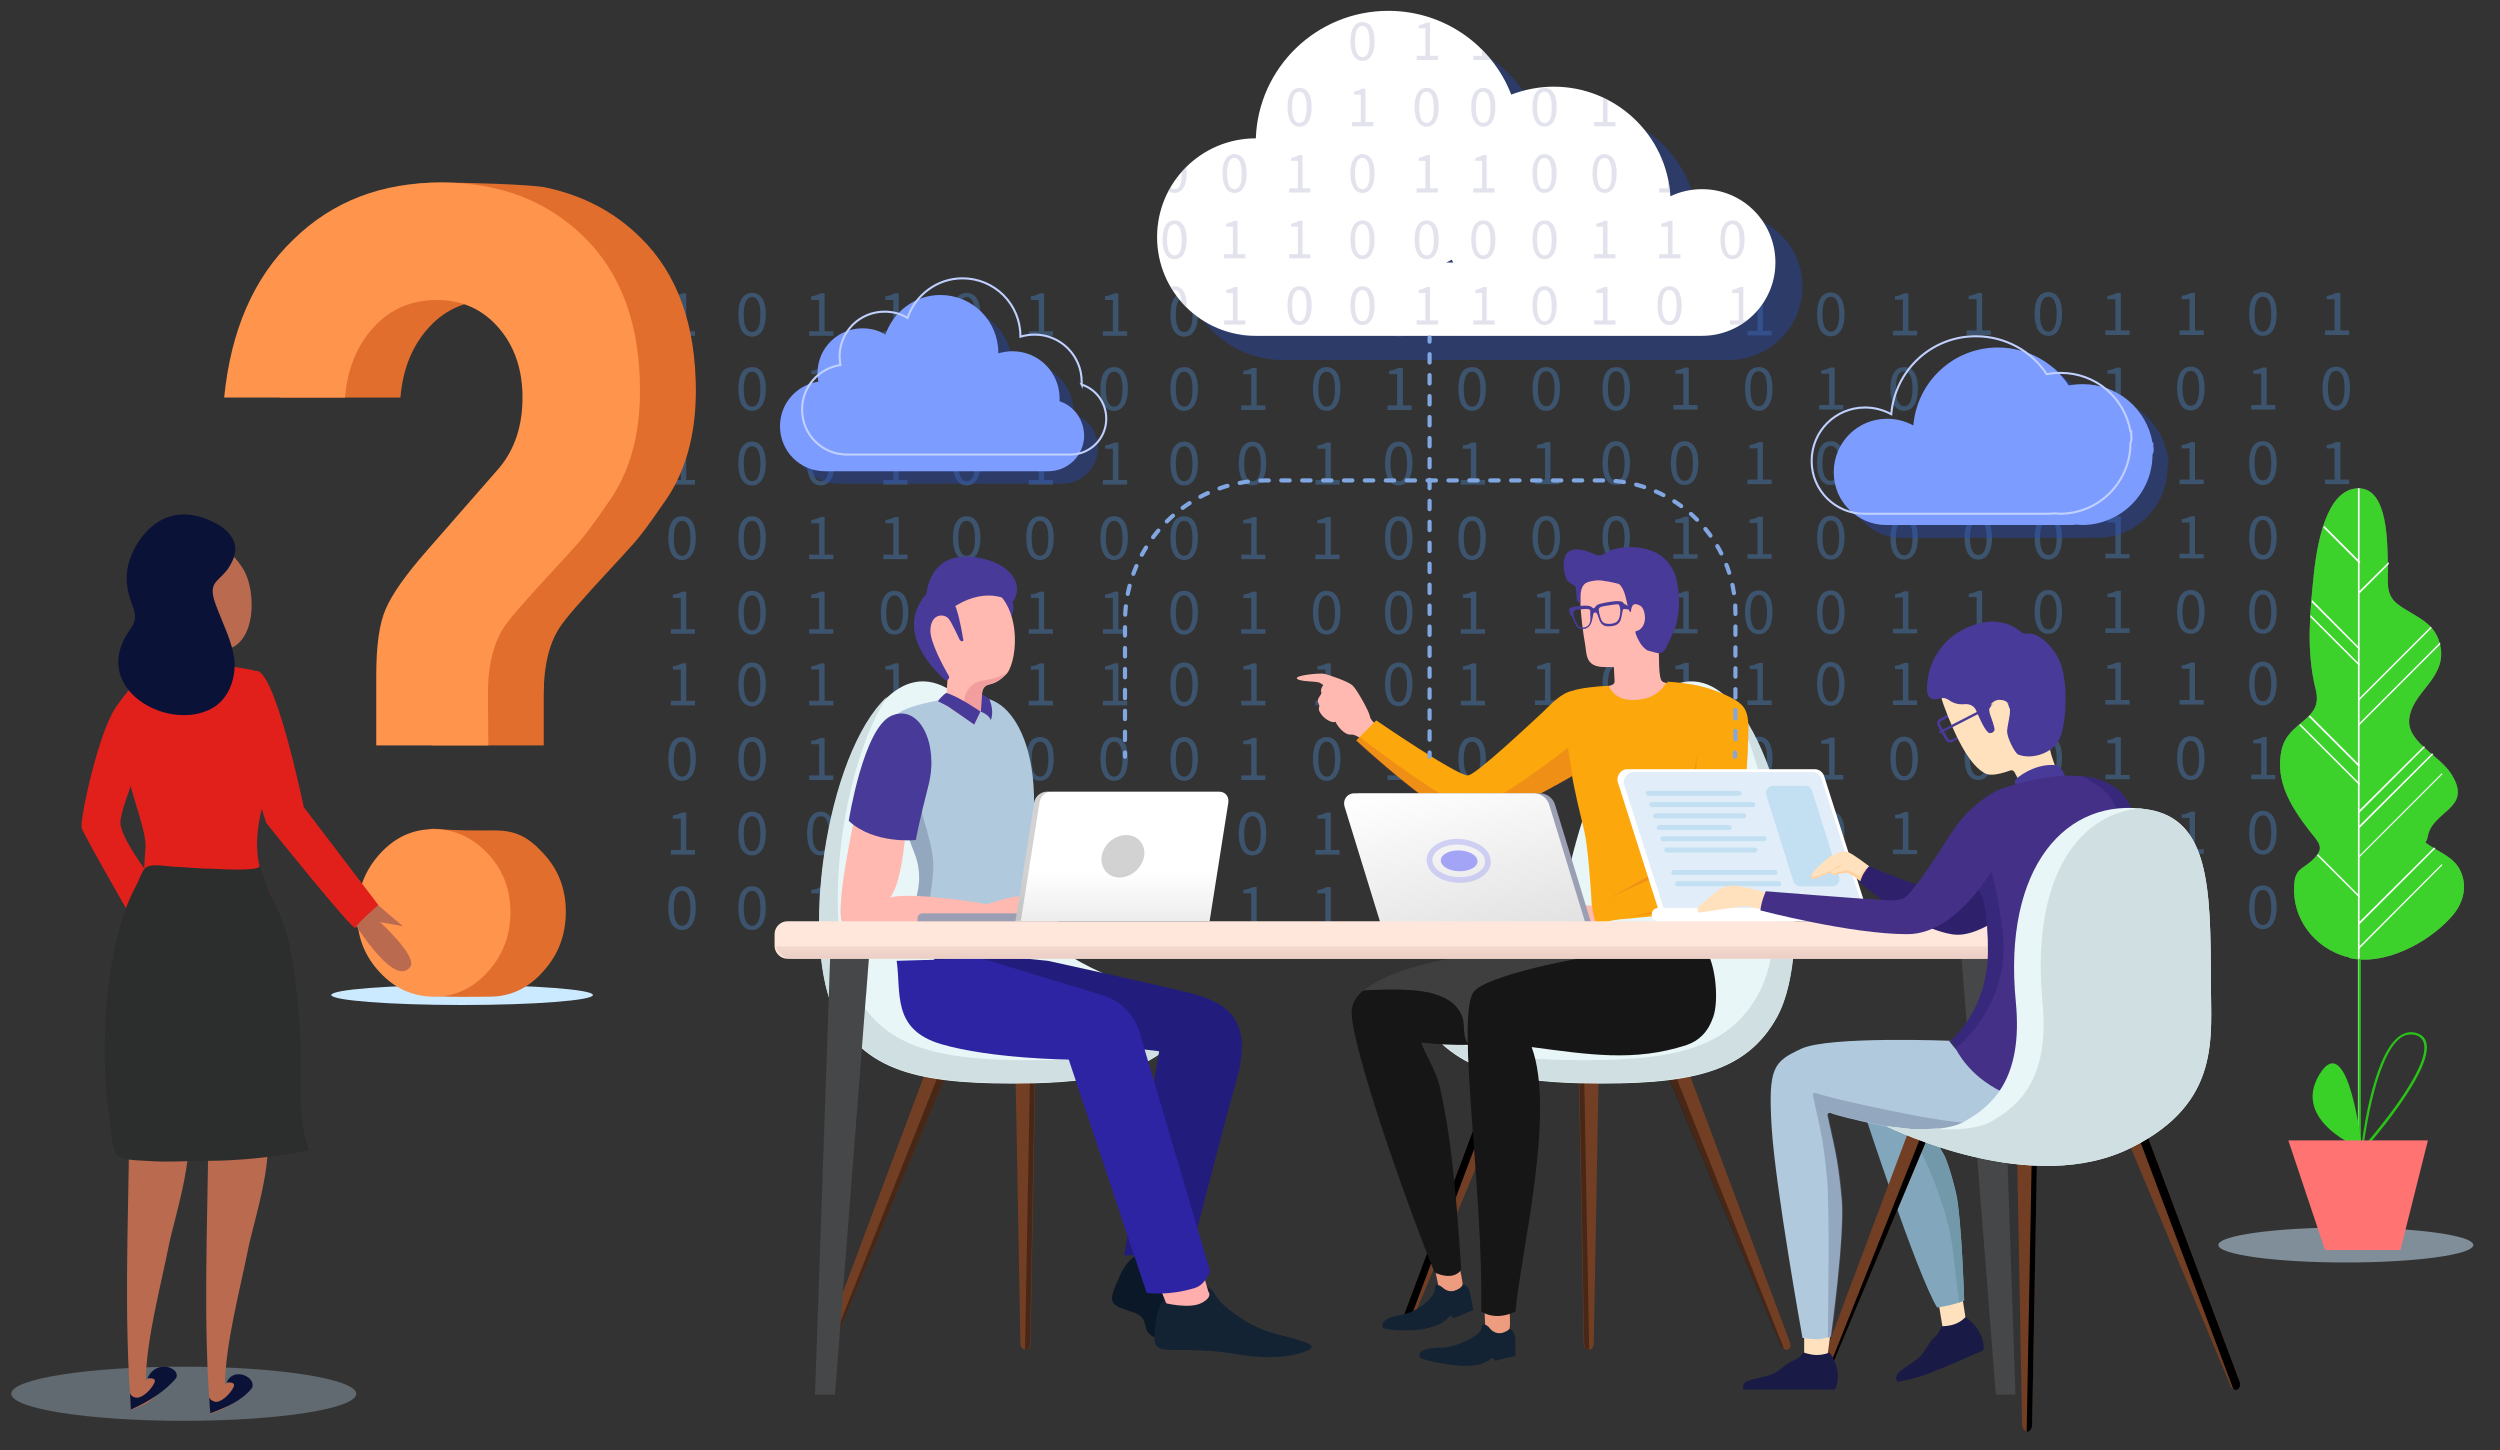 <svg version="1.1" id="Layer_1" xmlns="http://www.w3.org/2000/svg" xmlns:xlink="http://www.w3.org/1999/xlink" x="0" y="0" viewBox="0 0 600 348" xml:space="preserve"><rect x="0" y="0" width="600" height="348" fill="#333333" stroke="none"/><style>.st1{fill:#56a4fe}.st2{fill:#723e24}.st3{opacity:.37}.st4{fill:#e8f6f7}.st5{fill:#d0e0e2}.st6{fill:#ffb9b0}.st7{fill:#fca70c}.st8{fill:#ed9c80}.st9{fill:#132333}.st10{fill:#161616}.st15{fill:#9a9fb3}.st19{fill:#483a99}.st24{fill:#b1c9dd}.st25{opacity:.38;fill:#61708e}.st28,.st29,.st33{fill:#464749}.st29,.st33{opacity:.2}.st33{fill:#212226}.st34{fill:#ffe1bd}.st37{fill:#1a1a47}.st39{fill:#fff}.st41{fill:#c2e0f2}.st44{fill:#453087}.st45{fill:#38287c}.st48{opacity:.36;fill:#2249c6}.st50{fill:#b0b2cc}.st51{fill:none;stroke:#81a7e2;stroke-linecap:round;stroke-linejoin:round}.st54{fill:#7d9cff}.st55{fill:none;stroke:#c0d1ff;stroke-width:.5;stroke-miterlimit:10}.st62{fill:#29c418}.st66{fill:#ba6b4f}.st67{fill:#0b1238}.st68{fill:#e2201b}</style><g opacity=".29"><path class="st1" d="M164.7 70.4h-1c-.6.3-1.2.6-2.2.7v.9h1.9v7.5H161v1.1h5.8v-1.1h-2.1v-9.1zM197.9 70.4h-1c-.6.3-1.2.6-2.2.7v.9h1.9v7.5h-2.4v1.1h5.8v-1.1h-2.1v-9.1zM215.7 70.4h-1c-.6.3-1.2.6-2.2.7v.9h1.9v7.5H212v1.1h5.8v-1.1h-2.1v-9.1zM180.5 70.3c-2.1 0-3.3 1.8-3.3 5.2 0 3.4 1.2 5.3 3.3 5.3 2 0 3.3-1.9 3.3-5.3s-1.2-5.2-3.3-5.2zm0 9.4c-1.2 0-2-1.3-2-4.2 0-3 .8-4.2 2-4.2s2 1.2 2 4.2-.8 4.2-2 4.2zM232 70.3c-2.1 0-3.3 1.8-3.3 5.2 0 3.4 1.2 5.3 3.3 5.3 2 0 3.3-1.9 3.3-5.3s-1.2-5.2-3.3-5.2zm0 9.4c-1.2 0-2-1.3-2-4.2 0-3 .8-4.2 2-4.2s2 1.2 2 4.2-.8 4.2-2 4.2zM250.6 70.4h-1c-.6.3-1.2.6-2.2.7v.9h1.9v7.5h-2.4v1.1h5.8v-1.1h-2.1v-9.1zM163.7 88.1c-2.1 0-3.3 1.8-3.3 5.2 0 3.4 1.2 5.3 3.3 5.3 2 0 3.3-1.9 3.3-5.3 0-3.3-1.2-5.2-3.3-5.2zm0 9.5c-1.2 0-2-1.3-2-4.2 0-3 .8-4.2 2-4.2s2 1.2 2 4.2c0 2.9-.8 4.2-2 4.2zM197.9 88.3h-1c-.6.3-1.2.6-2.2.7v.8h1.9v7.5h-2.4v1.1h5.8v-1.1h-2.1v-9zM214.7 88.1c-2.1 0-3.3 1.8-3.3 5.2 0 3.4 1.2 5.3 3.3 5.3 2 0 3.3-1.9 3.3-5.3 0-3.3-1.2-5.2-3.3-5.2zm0 9.5c-1.2 0-2-1.3-2-4.2 0-3 .8-4.2 2-4.2s2 1.2 2 4.2c0 2.9-.8 4.2-2 4.2zM180.5 88.1c-2.1 0-3.3 1.8-3.3 5.2 0 3.4 1.2 5.3 3.3 5.3 2 0 3.3-1.9 3.3-5.3 0-3.3-1.2-5.2-3.3-5.2zm0 9.5c-1.2 0-2-1.3-2-4.2 0-3 .8-4.2 2-4.2s2 1.2 2 4.2c0 2.9-.8 4.2-2 4.2zM233 88.3h-1c-.6.3-1.2.6-2.2.7v.8h1.9v7.5h-2.4v1.1h5.8v-1.1H233v-9zM249.6 88.1c-2.1 0-3.3 1.8-3.3 5.2 0 3.4 1.2 5.3 3.3 5.3 2 0 3.3-1.9 3.3-5.3 0-3.3-1.2-5.2-3.3-5.2zm0 9.5c-1.2 0-2-1.3-2-4.2 0-3 .8-4.2 2-4.2s2 1.2 2 4.2c0 2.9-.8 4.2-2 4.2zM164.7 106.2h-1c-.6.3-1.2.6-2.2.7v.8h1.9v7.5H161v1.1h5.8v-1.1h-2.1v-9zM197 106c-2.1 0-3.3 1.8-3.3 5.2 0 3.4 1.2 5.3 3.3 5.3 2 0 3.3-1.9 3.3-5.3-.1-3.3-1.3-5.2-3.3-5.2zm0 9.5c-1.2 0-2-1.3-2-4.2 0-3 .8-4.2 2-4.2s2 1.2 2 4.2c0 2.9-.8 4.2-2 4.2zM215.7 106.2h-1c-.6.3-1.2.6-2.2.7v.8h1.9v7.5H212v1.1h5.8v-1.1h-2.1v-9zM180.5 106c-2.1 0-3.3 1.8-3.3 5.2 0 3.4 1.2 5.3 3.3 5.3 2 0 3.3-1.9 3.3-5.3 0-3.3-1.2-5.2-3.3-5.2zm0 9.5c-1.2 0-2-1.3-2-4.2 0-3 .8-4.2 2-4.2s2 1.2 2 4.2c0 2.9-.8 4.2-2 4.2zM232 106c-2.1 0-3.3 1.8-3.3 5.2 0 3.4 1.2 5.3 3.3 5.3 2 0 3.3-1.9 3.3-5.3 0-3.3-1.2-5.2-3.3-5.2zm0 9.5c-1.2 0-2-1.3-2-4.2 0-3 .8-4.2 2-4.2s2 1.2 2 4.2c0 2.9-.8 4.2-2 4.2zM250.6 106.2h-1c-.6.3-1.2.6-2.2.7v.8h1.9v7.5h-2.4v1.1h5.8v-1.1h-2.1v-9zM163.7 123.9c-2.1 0-3.3 1.8-3.3 5.2 0 3.4 1.2 5.3 3.3 5.3 2 0 3.3-1.9 3.3-5.3 0-3.3-1.2-5.2-3.3-5.2zm0 9.5c-1.2 0-2-1.3-2-4.2 0-3 .8-4.2 2-4.2s2 1.2 2 4.2c0 2.9-.8 4.2-2 4.2zM197.9 124.1h-1c-.6.3-1.2.6-2.2.7v.8h1.9v7.5h-2.4v1.1h5.8v-1.1h-2.1v-9zM215.7 124.1h-1c-.6.3-1.2.6-2.2.7v.8h1.9v7.5H212v1.1h5.8v-1.1h-2.1v-9zM180.5 123.9c-2.1 0-3.3 1.8-3.3 5.2 0 3.4 1.2 5.3 3.3 5.3 2 0 3.3-1.9 3.3-5.3 0-3.3-1.2-5.2-3.3-5.2zm0 9.5c-1.2 0-2-1.3-2-4.2 0-3 .8-4.2 2-4.2s2 1.2 2 4.2c0 2.9-.8 4.2-2 4.2zM232 123.9c-2.1 0-3.3 1.8-3.3 5.2 0 3.4 1.2 5.3 3.3 5.3 2 0 3.3-1.9 3.3-5.3 0-3.3-1.2-5.2-3.3-5.2zm0 9.5c-1.2 0-2-1.3-2-4.2 0-3 .8-4.2 2-4.2s2 1.2 2 4.2c0 2.9-.8 4.2-2 4.2zM249.6 123.9c-2.1 0-3.3 1.8-3.3 5.2 0 3.4 1.2 5.3 3.3 5.3 2 0 3.3-1.9 3.3-5.3 0-3.3-1.2-5.2-3.3-5.2zm0 9.5c-1.2 0-2-1.3-2-4.2 0-3 .8-4.2 2-4.2s2 1.2 2 4.2c0 2.9-.8 4.2-2 4.2zM164.7 142h-1c-.6.3-1.2.6-2.2.7v.8h1.9v7.5H161v1.1h5.8V151h-2.1v-9zM197.9 142h-1c-.6.3-1.2.6-2.2.7v.8h1.9v7.5h-2.4v1.1h5.8V151h-2.1v-9zM214.7 141.8c-2.1 0-3.3 1.8-3.3 5.2 0 3.4 1.2 5.3 3.3 5.3 2 0 3.3-1.9 3.3-5.3s-1.2-5.2-3.3-5.2zm0 9.5c-1.2 0-2-1.3-2-4.2 0-3 .8-4.2 2-4.2s2 1.2 2 4.2c0 2.9-.8 4.2-2 4.2zM180.5 141.8c-2.1 0-3.3 1.8-3.3 5.2 0 3.4 1.2 5.3 3.3 5.3 2 0 3.3-1.9 3.3-5.3s-1.2-5.2-3.3-5.2zm0 9.5c-1.2 0-2-1.3-2-4.2 0-3 .8-4.2 2-4.2s2 1.2 2 4.2c0 2.9-.8 4.2-2 4.2zM232 141.8c-2.1 0-3.3 1.8-3.3 5.2 0 3.4 1.2 5.3 3.3 5.3 2 0 3.3-1.9 3.3-5.3s-1.2-5.2-3.3-5.2zm0 9.5c-1.2 0-2-1.3-2-4.2 0-3 .8-4.2 2-4.2s2 1.2 2 4.2c0 2.9-.8 4.2-2 4.2zM250.6 142h-1c-.6.3-1.2.6-2.2.7v.8h1.9v7.5h-2.4v1.1h5.8V151h-2.1v-9z"/><g><path class="st1" d="M164.7 159.2h-1c-.6.3-1.2.6-2.2.7v.8h1.9v7.5H161v1.1h5.8v-1.1h-2.1v-9zM197.9 159.2h-1c-.6.3-1.2.6-2.2.7v.8h1.9v7.5h-2.4v1.1h5.8v-1.1h-2.1v-9zM215.7 159.2h-1c-.6.3-1.2.6-2.2.7v.8h1.9v7.5H212v1.1h5.8v-1.1h-2.1v-9zM180.5 159c-2.1 0-3.3 1.8-3.3 5.2 0 3.4 1.2 5.3 3.3 5.3 2 0 3.3-1.9 3.3-5.3s-1.2-5.2-3.3-5.2zm0 9.5c-1.2 0-2-1.3-2-4.2 0-3 .8-4.2 2-4.2s2 1.2 2 4.2c0 2.9-.8 4.2-2 4.2zM232 159c-2.1 0-3.3 1.8-3.3 5.2 0 3.4 1.2 5.3 3.3 5.3 2 0 3.3-1.9 3.3-5.3s-1.2-5.2-3.3-5.2zm0 9.5c-1.2 0-2-1.3-2-4.2 0-3 .8-4.2 2-4.2s2 1.2 2 4.2c0 2.9-.8 4.2-2 4.2zM250.6 159.2h-1c-.6.3-1.2.6-2.2.7v.8h1.9v7.5h-2.4v1.1h5.8v-1.1h-2.1v-9zM163.7 176.9c-2.1 0-3.3 1.8-3.3 5.2 0 3.4 1.2 5.3 3.3 5.3 2 0 3.3-1.9 3.3-5.3s-1.2-5.2-3.3-5.2zm0 9.5c-1.2 0-2-1.3-2-4.2 0-3 .8-4.2 2-4.2s2 1.2 2 4.2c0 2.9-.8 4.2-2 4.2zM197.9 177.1h-1c-.6.3-1.2.6-2.2.7v.8h1.9v7.5h-2.4v1.1h5.8v-1.1h-2.1v-9zM214.7 176.9c-2.1 0-3.3 1.8-3.3 5.2 0 3.4 1.2 5.3 3.3 5.3 2 0 3.3-1.9 3.3-5.3s-1.2-5.2-3.3-5.2zm0 9.5c-1.2 0-2-1.3-2-4.2 0-3 .8-4.2 2-4.2s2 1.2 2 4.2c0 2.9-.8 4.2-2 4.2zM180.5 176.9c-2.1 0-3.3 1.8-3.3 5.2 0 3.4 1.2 5.3 3.3 5.3 2 0 3.3-1.9 3.3-5.3s-1.2-5.2-3.3-5.2zm0 9.5c-1.2 0-2-1.3-2-4.2 0-3 .8-4.2 2-4.2s2 1.2 2 4.2c0 2.9-.8 4.2-2 4.2zM233 177.1h-1c-.6.3-1.2.6-2.2.7v.8h1.9v7.5h-2.4v1.1h5.8v-1.1H233v-9zM249.6 176.9c-2.1 0-3.3 1.8-3.3 5.2 0 3.4 1.2 5.3 3.3 5.3 2 0 3.3-1.9 3.3-5.3s-1.2-5.2-3.3-5.2zm0 9.5c-1.2 0-2-1.3-2-4.2 0-3 .8-4.2 2-4.2s2 1.2 2 4.2c0 2.9-.8 4.2-2 4.2zM164.7 195h-1c-.6.3-1.2.6-2.2.7v.8h1.9v7.5H161v1.1h5.8V204h-2.1v-9zM197 194.8c-2.1 0-3.3 1.8-3.3 5.2 0 3.4 1.2 5.3 3.3 5.3 2 0 3.3-1.9 3.3-5.3-.1-3.4-1.3-5.2-3.3-5.2zm0 9.5c-1.2 0-2-1.3-2-4.2 0-3 .8-4.2 2-4.2s2 1.2 2 4.2c0 2.9-.8 4.2-2 4.2zM215.7 195h-1c-.6.3-1.2.6-2.2.7v.8h1.9v7.5H212v1.1h5.8V204h-2.1v-9zM180.5 194.8c-2.1 0-3.3 1.8-3.3 5.2 0 3.4 1.2 5.3 3.3 5.3 2 0 3.3-1.9 3.3-5.3s-1.2-5.2-3.3-5.2zm0 9.5c-1.2 0-2-1.3-2-4.2 0-3 .8-4.2 2-4.2s2 1.2 2 4.2c0 2.9-.8 4.2-2 4.2zM232 194.8c-2.1 0-3.3 1.8-3.3 5.2 0 3.4 1.2 5.3 3.3 5.3 2 0 3.3-1.9 3.3-5.3s-1.2-5.2-3.3-5.2zm0 9.5c-1.2 0-2-1.3-2-4.2 0-3 .8-4.2 2-4.2s2 1.2 2 4.2c0 2.9-.8 4.2-2 4.2zM250.6 195h-1c-.6.3-1.2.6-2.2.7v.8h1.9v7.5h-2.4v1.1h5.8V204h-2.1v-9zM163.7 212.7c-2.1 0-3.3 1.8-3.3 5.2 0 3.4 1.2 5.3 3.3 5.3 2 0 3.3-1.9 3.3-5.3s-1.2-5.2-3.3-5.2zm0 9.5c-1.2 0-2-1.3-2-4.2 0-3 .8-4.2 2-4.2s2 1.2 2 4.2c0 2.9-.8 4.2-2 4.2zM197.9 212.9h-1c-.6.3-1.2.6-2.2.7v.8h1.9v7.5h-2.4v1.1h5.8v-1.1h-2.1v-9zM215.7 212.9h-1c-.6.3-1.2.6-2.2.7v.8h1.9v7.5H212v1.1h5.8v-1.1h-2.1v-9zM180.5 212.7c-2.1 0-3.3 1.8-3.3 5.2 0 3.4 1.2 5.3 3.3 5.3 2 0 3.3-1.9 3.3-5.3s-1.2-5.2-3.3-5.2zm0 9.5c-1.2 0-2-1.3-2-4.2 0-3 .8-4.2 2-4.2s2 1.2 2 4.2c0 2.9-.8 4.2-2 4.2zM232 212.7c-2.1 0-3.3 1.8-3.3 5.2 0 3.4 1.2 5.3 3.3 5.3 2 0 3.3-1.9 3.3-5.3s-1.2-5.2-3.3-5.2zm0 9.5c-1.2 0-2-1.3-2-4.2 0-3 .8-4.2 2-4.2s2 1.2 2 4.2c0 2.9-.8 4.2-2 4.2zM249.6 212.7c-2.1 0-3.3 1.8-3.3 5.2 0 3.4 1.2 5.3 3.3 5.3 2 0 3.3-1.9 3.3-5.3s-1.2-5.2-3.3-5.2zm0 9.5c-1.2 0-2-1.3-2-4.2 0-3 .8-4.2 2-4.2s2 1.2 2 4.2c0 2.9-.8 4.2-2 4.2z"/></g><g><path class="st1" d="M268.4 70.4h-1c-.6.3-1.2.6-2.2.7v.9h1.9v7.5h-2.4v1.1h5.8v-1.1h-2.1v-9.1zM301.6 70.4h-1c-.6.3-1.2.6-2.2.7v.9h1.9v7.5h-2.4v1.1h5.8v-1.1h-2.1v-9.1zM319.4 70.4h-1c-.6.3-1.2.6-2.2.7v.9h1.9v7.5h-2.4v1.1h5.8v-1.1h-2.1v-9.1zM284.2 70.3c-2.1 0-3.3 1.8-3.3 5.2 0 3.4 1.2 5.3 3.3 5.3 2 0 3.3-1.9 3.3-5.3s-1.2-5.2-3.3-5.2zm0 9.4c-1.2 0-2-1.3-2-4.2 0-3 .8-4.2 2-4.2s2 1.2 2 4.2-.8 4.2-2 4.2zM335.7 70.3c-2.1 0-3.3 1.8-3.3 5.2 0 3.4 1.2 5.3 3.3 5.3 2 0 3.3-1.9 3.3-5.3s-1.2-5.2-3.3-5.2zm0 9.4c-1.2 0-2-1.3-2-4.2 0-3 .8-4.2 2-4.2s2 1.2 2 4.2-.8 4.2-2 4.2zM354.3 70.4h-1c-.6.3-1.2.6-2.2.7v.9h1.9v7.5h-2.4v1.1h5.8v-1.1h-2.1v-9.1zM267.4 88.1c-2.1 0-3.3 1.8-3.3 5.2 0 3.4 1.2 5.3 3.3 5.3 2 0 3.3-1.9 3.3-5.3 0-3.3-1.2-5.2-3.3-5.2zm0 9.5c-1.2 0-2-1.3-2-4.2 0-3 .8-4.2 2-4.2s2 1.2 2 4.2c0 2.9-.8 4.2-2 4.2zM301.6 88.3h-1c-.6.3-1.2.6-2.2.7v.8h1.9v7.5h-2.4v1.1h5.8v-1.1h-2.1v-9zM318.4 88.1c-2.1 0-3.3 1.8-3.3 5.2 0 3.4 1.2 5.3 3.3 5.3 2 0 3.3-1.9 3.3-5.3 0-3.3-1.2-5.2-3.3-5.2zm0 9.5c-1.2 0-2-1.3-2-4.2 0-3 .8-4.2 2-4.2s2 1.2 2 4.2c0 2.9-.8 4.2-2 4.2zM284.2 88.1c-2.1 0-3.3 1.8-3.3 5.2 0 3.4 1.2 5.3 3.3 5.3 2 0 3.3-1.9 3.3-5.3 0-3.3-1.2-5.2-3.3-5.2zm0 9.5c-1.2 0-2-1.3-2-4.2 0-3 .8-4.2 2-4.2s2 1.2 2 4.2c0 2.9-.8 4.2-2 4.2zM336.6 88.3h-1c-.6.3-1.2.6-2.2.7v.8h1.9v7.5H333v1.1h5.8v-1.1h-2.1v-9zM353.3 88.1c-2.1 0-3.3 1.8-3.3 5.2 0 3.4 1.2 5.3 3.3 5.3 2 0 3.3-1.9 3.3-5.3 0-3.3-1.2-5.2-3.3-5.2zm0 9.5c-1.2 0-2-1.3-2-4.2 0-3 .8-4.2 2-4.2s2 1.2 2 4.2c0 2.9-.8 4.2-2 4.2zM268.4 106.2h-1c-.6.3-1.2.6-2.2.7v.8h1.9v7.5h-2.4v1.1h5.8v-1.1h-2.1v-9zM300.6 106c-2.1 0-3.3 1.8-3.3 5.2 0 3.4 1.2 5.3 3.3 5.3 2 0 3.3-1.9 3.3-5.3 0-3.3-1.2-5.2-3.3-5.2zm0 9.5c-1.2 0-2-1.3-2-4.2 0-3 .8-4.2 2-4.2s2 1.2 2 4.2c0 2.9-.8 4.2-2 4.2zM319.4 106.2h-1c-.6.3-1.2.6-2.2.7v.8h1.9v7.5h-2.4v1.1h5.8v-1.1h-2.1v-9zM284.2 106c-2.1 0-3.3 1.8-3.3 5.2 0 3.4 1.2 5.3 3.3 5.3 2 0 3.3-1.9 3.3-5.3 0-3.3-1.2-5.2-3.3-5.2zm0 9.5c-1.2 0-2-1.3-2-4.2 0-3 .8-4.2 2-4.2s2 1.2 2 4.2c0 2.9-.8 4.2-2 4.2zM335.7 106c-2.1 0-3.3 1.8-3.3 5.2 0 3.4 1.2 5.3 3.3 5.3 2 0 3.3-1.9 3.3-5.3 0-3.3-1.2-5.2-3.3-5.2zm0 9.5c-1.2 0-2-1.3-2-4.2 0-3 .8-4.2 2-4.2s2 1.2 2 4.2c0 2.9-.8 4.2-2 4.2zM354.3 106.2h-1c-.6.3-1.2.6-2.2.7v.8h1.9v7.5h-2.4v1.1h5.8v-1.1h-2.1v-9zM267.4 123.9c-2.1 0-3.3 1.8-3.3 5.2s1.2 5.3 3.3 5.3c2 0 3.3-1.9 3.3-5.3s-1.2-5.2-3.3-5.2zm0 9.5c-1.2 0-2-1.3-2-4.2 0-3 .8-4.2 2-4.2s2 1.2 2 4.2c0 2.9-.8 4.2-2 4.2zM301.6 124.1h-1c-.6.3-1.2.6-2.2.7v.8h1.9v7.5h-2.4v1.1h5.8v-1.1h-2.1v-9zM319.4 124.1h-1c-.6.3-1.2.6-2.2.7v.8h1.9v7.5h-2.4v1.1h5.8v-1.1h-2.1v-9zM284.2 123.9c-2.1 0-3.3 1.8-3.3 5.2s1.2 5.3 3.3 5.3c2 0 3.3-1.9 3.3-5.3s-1.2-5.2-3.3-5.2zm0 9.5c-1.2 0-2-1.3-2-4.2 0-3 .8-4.2 2-4.2s2 1.2 2 4.2c0 2.9-.8 4.2-2 4.2zM335.7 123.9c-2.1 0-3.3 1.8-3.3 5.2s1.2 5.3 3.3 5.3c2 0 3.3-1.9 3.3-5.3s-1.2-5.2-3.3-5.2zm0 9.5c-1.2 0-2-1.3-2-4.2 0-3 .8-4.2 2-4.2s2 1.2 2 4.2c0 2.9-.8 4.2-2 4.2zM353.3 123.9c-2.1 0-3.3 1.8-3.3 5.2s1.2 5.3 3.3 5.3c2 0 3.3-1.9 3.3-5.3s-1.2-5.2-3.3-5.2zm0 9.5c-1.2 0-2-1.3-2-4.2 0-3 .8-4.2 2-4.2s2 1.2 2 4.2c0 2.9-.8 4.2-2 4.2zM268.4 142h-1c-.6.3-1.2.6-2.2.7v.8h1.9v7.5h-2.4v1.1h5.8V151h-2.1v-9zM301.6 142h-1c-.6.3-1.2.6-2.2.7v.8h1.9v7.5h-2.4v1.1h5.8V151h-2.1v-9zM318.4 141.8c-2.1 0-3.3 1.8-3.3 5.2 0 3.4 1.2 5.3 3.3 5.3 2 0 3.3-1.9 3.3-5.3s-1.2-5.2-3.3-5.2zm0 9.5c-1.2 0-2-1.3-2-4.2 0-3 .8-4.2 2-4.2s2 1.2 2 4.2c0 2.9-.8 4.2-2 4.2zM284.2 141.8c-2.1 0-3.3 1.8-3.3 5.2 0 3.4 1.2 5.3 3.3 5.3 2 0 3.3-1.9 3.3-5.3s-1.2-5.2-3.3-5.2zm0 9.5c-1.2 0-2-1.3-2-4.2 0-3 .8-4.2 2-4.2s2 1.2 2 4.2c0 2.9-.8 4.2-2 4.2zM335.7 141.8c-2.1 0-3.3 1.8-3.3 5.2 0 3.4 1.2 5.3 3.3 5.3 2 0 3.3-1.9 3.3-5.3s-1.2-5.2-3.3-5.2zm0 9.5c-1.2 0-2-1.3-2-4.2 0-3 .8-4.2 2-4.2s2 1.2 2 4.2c0 2.9-.8 4.2-2 4.2zM354.3 142h-1c-.6.3-1.2.6-2.2.7v.8h1.9v7.5h-2.4v1.1h5.8V151h-2.1v-9z"/><g><path class="st1" d="M268.4 159.2h-1c-.6.3-1.2.6-2.2.7v.8h1.9v7.5h-2.4v1.1h5.8v-1.1h-2.1v-9zM301.6 159.2h-1c-.6.3-1.2.6-2.2.7v.8h1.9v7.5h-2.4v1.1h5.8v-1.1h-2.1v-9zM319.4 159.2h-1c-.6.3-1.2.6-2.2.7v.8h1.9v7.5h-2.4v1.1h5.8v-1.1h-2.1v-9zM284.2 159c-2.1 0-3.3 1.8-3.3 5.2s1.2 5.3 3.3 5.3c2 0 3.3-1.9 3.3-5.3s-1.2-5.2-3.3-5.2zm0 9.5c-1.2 0-2-1.3-2-4.2 0-3 .8-4.2 2-4.2s2 1.2 2 4.2c0 2.9-.8 4.2-2 4.2zM335.7 159c-2.1 0-3.3 1.8-3.3 5.2s1.2 5.3 3.3 5.3c2 0 3.3-1.9 3.3-5.3s-1.2-5.2-3.3-5.2zm0 9.5c-1.2 0-2-1.3-2-4.2 0-3 .8-4.2 2-4.2s2 1.2 2 4.2c0 2.9-.8 4.2-2 4.2zM354.3 159.2h-1c-.6.3-1.2.6-2.2.7v.8h1.9v7.5h-2.4v1.1h5.8v-1.1h-2.1v-9zM267.4 176.9c-2.1 0-3.3 1.8-3.3 5.2 0 3.4 1.2 5.3 3.3 5.3 2 0 3.3-1.9 3.3-5.3s-1.2-5.2-3.3-5.2zm0 9.5c-1.2 0-2-1.3-2-4.2 0-3 .8-4.2 2-4.2s2 1.2 2 4.2c0 2.9-.8 4.2-2 4.2zM301.6 177.1h-1c-.6.3-1.2.6-2.2.7v.8h1.9v7.5h-2.4v1.1h5.8v-1.1h-2.1v-9zM318.4 176.9c-2.1 0-3.3 1.8-3.3 5.2 0 3.4 1.2 5.3 3.3 5.3 2 0 3.3-1.9 3.3-5.3s-1.2-5.2-3.3-5.2zm0 9.5c-1.2 0-2-1.3-2-4.2 0-3 .8-4.2 2-4.2s2 1.2 2 4.2c0 2.9-.8 4.2-2 4.2zM284.2 176.9c-2.1 0-3.3 1.8-3.3 5.2 0 3.4 1.2 5.3 3.3 5.3 2 0 3.3-1.9 3.3-5.3s-1.2-5.2-3.3-5.2zm0 9.5c-1.2 0-2-1.3-2-4.2 0-3 .8-4.2 2-4.2s2 1.2 2 4.2c0 2.9-.8 4.2-2 4.2zM336.6 177.1h-1c-.6.3-1.2.6-2.2.7v.8h1.9v7.5H333v1.1h5.8v-1.1h-2.1v-9zM353.3 176.9c-2.1 0-3.3 1.8-3.3 5.2 0 3.4 1.2 5.3 3.3 5.3 2 0 3.3-1.9 3.3-5.3s-1.2-5.2-3.3-5.2zm0 9.5c-1.2 0-2-1.3-2-4.2 0-3 .8-4.2 2-4.2s2 1.2 2 4.2c0 2.9-.8 4.2-2 4.2zM268.4 195h-1c-.6.3-1.2.6-2.2.7v.8h1.9v7.5h-2.4v1.1h5.8V204h-2.1v-9zM300.6 194.8c-2.1 0-3.3 1.8-3.3 5.2 0 3.4 1.2 5.3 3.3 5.3 2 0 3.3-1.9 3.3-5.3s-1.2-5.2-3.3-5.2zm0 9.5c-1.2 0-2-1.3-2-4.2 0-3 .8-4.2 2-4.2s2 1.2 2 4.2c0 2.9-.8 4.2-2 4.2zM319.4 195h-1c-.6.3-1.2.6-2.2.7v.8h1.9v7.5h-2.4v1.1h5.8V204h-2.1v-9zM284.2 194.8c-2.1 0-3.3 1.8-3.3 5.2 0 3.4 1.2 5.3 3.3 5.3 2 0 3.3-1.9 3.3-5.3s-1.2-5.2-3.3-5.2zm0 9.5c-1.2 0-2-1.3-2-4.2 0-3 .8-4.2 2-4.2s2 1.2 2 4.2c0 2.9-.8 4.2-2 4.2zM335.7 194.8c-2.1 0-3.3 1.8-3.3 5.2 0 3.4 1.2 5.3 3.3 5.3 2 0 3.3-1.9 3.3-5.3s-1.2-5.2-3.3-5.2zm0 9.5c-1.2 0-2-1.3-2-4.2 0-3 .8-4.2 2-4.2s2 1.2 2 4.2c0 2.9-.8 4.2-2 4.2zM354.3 195h-1c-.6.3-1.2.6-2.2.7v.8h1.9v7.5h-2.4v1.1h5.8V204h-2.1v-9zM267.4 212.7c-2.1 0-3.3 1.8-3.3 5.2 0 3.4 1.2 5.3 3.3 5.3 2 0 3.3-1.9 3.3-5.3s-1.2-5.2-3.3-5.2zm0 9.5c-1.2 0-2-1.3-2-4.2 0-3 .8-4.2 2-4.2s2 1.2 2 4.2c0 2.9-.8 4.2-2 4.2zM301.6 212.9h-1c-.6.3-1.2.6-2.2.7v.8h1.9v7.5h-2.4v1.1h5.8v-1.1h-2.1v-9zM319.4 212.9h-1c-.6.3-1.2.6-2.2.7v.8h1.9v7.5h-2.4v1.1h5.8v-1.1h-2.1v-9zM284.2 212.7c-2.1 0-3.3 1.8-3.3 5.2 0 3.4 1.2 5.3 3.3 5.3 2 0 3.3-1.9 3.3-5.3s-1.2-5.2-3.3-5.2zm0 9.5c-1.2 0-2-1.3-2-4.2 0-3 .8-4.2 2-4.2s2 1.2 2 4.2c0 2.9-.8 4.2-2 4.2zM335.7 212.7c-2.1 0-3.3 1.8-3.3 5.2 0 3.4 1.2 5.3 3.3 5.3 2 0 3.3-1.9 3.3-5.3s-1.2-5.2-3.3-5.2zm0 9.5c-1.2 0-2-1.3-2-4.2 0-3 .8-4.2 2-4.2s2 1.2 2 4.2c0 2.9-.8 4.2-2 4.2zM353.3 212.7c-2.1 0-3.3 1.8-3.3 5.2 0 3.4 1.2 5.3 3.3 5.3 2 0 3.3-1.9 3.3-5.3s-1.2-5.2-3.3-5.2zm0 9.5c-1.2 0-2-1.3-2-4.2 0-3 .8-4.2 2-4.2s2 1.2 2 4.2c0 2.9-.8 4.2-2 4.2z"/></g></g><g><path class="st1" d="M372.1 70.4h-1c-.6.3-1.2.6-2.2.7v.8h1.9v7.5h-2.4v1.1h5.8v-1.1h-2.1v-9zM405.3 70.4h-1c-.6.3-1.2.6-2.2.7v.8h1.9v7.5h-2.4v1.1h5.8v-1.1h-2.1v-9zM423.1 70.4h-1c-.6.3-1.2.6-2.2.7v.8h1.9v7.5h-2.4v1.1h5.8v-1.1h-2.1v-9zM387.9 70.2c-2.1 0-3.3 1.8-3.3 5.2 0 3.4 1.2 5.3 3.3 5.3 2 0 3.3-1.9 3.3-5.3s-1.3-5.2-3.3-5.2zm0 9.4c-1.2 0-2-1.3-2-4.2 0-3 .8-4.2 2-4.2s2 1.2 2 4.2-.8 4.2-2 4.2zM439.4 70.2c-2.1 0-3.3 1.8-3.3 5.2 0 3.4 1.2 5.3 3.3 5.3 2 0 3.3-1.9 3.3-5.3s-1.3-5.2-3.3-5.2zm0 9.4c-1.2 0-2-1.3-2-4.2 0-3 .8-4.2 2-4.2s2 1.2 2 4.2-.8 4.2-2 4.2zM458 70.4h-1c-.6.3-1.2.6-2.2.7v.8h1.9v7.5h-2.4v1.1h5.8v-1.1H458v-9zM371.1 88.1c-2.1 0-3.3 1.8-3.3 5.2 0 3.4 1.2 5.3 3.3 5.3 2 0 3.3-1.9 3.3-5.3s-1.2-5.2-3.3-5.2zm0 9.4c-1.2 0-2-1.3-2-4.2 0-3 .8-4.2 2-4.2s2 1.2 2 4.2-.8 4.2-2 4.2zM405.3 88.2h-1c-.6.3-1.2.6-2.2.7v.8h1.9v7.5h-2.4v1.1h5.8v-1.1h-2.1v-9zM422.1 88.1c-2.1 0-3.3 1.8-3.3 5.2 0 3.4 1.2 5.3 3.3 5.3 2 0 3.3-1.9 3.3-5.3s-1.2-5.2-3.3-5.2zm0 9.4c-1.2 0-2-1.3-2-4.2 0-3 .8-4.2 2-4.2s2 1.2 2 4.2-.8 4.2-2 4.2zM387.9 88.1c-2.1 0-3.3 1.8-3.3 5.2 0 3.4 1.2 5.3 3.3 5.3 2 0 3.3-1.9 3.3-5.3s-1.3-5.2-3.3-5.2zm0 9.4c-1.2 0-2-1.3-2-4.2 0-3 .8-4.2 2-4.2s2 1.2 2 4.2-.8 4.2-2 4.2zM440.3 88.2h-1c-.6.3-1.2.6-2.2.7v.8h1.9v7.5h-2.4v1.1h5.8v-1.1h-2.1v-9zM457 88.1c-2.1 0-3.3 1.8-3.3 5.2 0 3.4 1.2 5.3 3.3 5.3 2 0 3.3-1.9 3.3-5.3s-1.2-5.2-3.3-5.2zm0 9.4c-1.2 0-2-1.3-2-4.2 0-3 .8-4.2 2-4.2s2 1.2 2 4.2-.8 4.2-2 4.2zM372.1 106.1h-1c-.6.3-1.2.6-2.2.7v.8h1.9v7.5h-2.4v1.1h5.8v-1.1h-2.1v-9zM404.3 105.9c-2.1 0-3.3 1.8-3.3 5.2 0 3.4 1.2 5.3 3.3 5.3 2 0 3.3-1.9 3.3-5.3 0-3.3-1.2-5.2-3.3-5.2zm0 9.5c-1.2 0-2-1.3-2-4.2 0-3 .8-4.2 2-4.2s2 1.2 2 4.2-.8 4.2-2 4.2zM423.1 106.1h-1c-.6.3-1.2.6-2.2.7v.8h1.9v7.5h-2.4v1.1h5.8v-1.1h-2.1v-9zM387.9 105.9c-2.1 0-3.3 1.8-3.3 5.2 0 3.4 1.2 5.3 3.3 5.3 2 0 3.3-1.9 3.3-5.3 0-3.3-1.3-5.2-3.3-5.2zm0 9.5c-1.2 0-2-1.3-2-4.2 0-3 .8-4.2 2-4.2s2 1.2 2 4.2-.8 4.2-2 4.2zM439.4 105.9c-2.1 0-3.3 1.8-3.3 5.2 0 3.4 1.2 5.3 3.3 5.3 2 0 3.3-1.9 3.3-5.3 0-3.3-1.3-5.2-3.3-5.2zm0 9.5c-1.2 0-2-1.3-2-4.2 0-3 .8-4.2 2-4.2s2 1.2 2 4.2-.8 4.2-2 4.2zM458 106.1h-1c-.6.3-1.2.6-2.2.7v.8h1.9v7.5h-2.4v1.1h5.8v-1.1H458v-9zM371.1 123.8c-2.1 0-3.3 1.8-3.3 5.2 0 3.4 1.2 5.3 3.3 5.3 2 0 3.3-1.9 3.3-5.3 0-3.3-1.2-5.2-3.3-5.2zm0 9.5c-1.2 0-2-1.3-2-4.2 0-3 .8-4.2 2-4.2s2 1.2 2 4.2c0 2.9-.8 4.2-2 4.2zM405.3 124h-1c-.6.3-1.2.6-2.2.7v.8h1.9v7.5h-2.4v1.1h5.8V133h-2.1v-9zM423.1 124h-1c-.6.3-1.2.6-2.2.7v.8h1.9v7.5h-2.4v1.1h5.8V133h-2.1v-9zM387.9 123.8c-2.1 0-3.3 1.8-3.3 5.2 0 3.4 1.2 5.3 3.3 5.3 2 0 3.3-1.9 3.3-5.3 0-3.3-1.3-5.2-3.3-5.2zm0 9.5c-1.2 0-2-1.3-2-4.2 0-3 .8-4.2 2-4.2s2 1.2 2 4.2c0 2.9-.8 4.2-2 4.2zM439.4 123.8c-2.1 0-3.3 1.8-3.3 5.2 0 3.4 1.2 5.3 3.3 5.3 2 0 3.3-1.9 3.3-5.3 0-3.3-1.3-5.2-3.3-5.2zm0 9.5c-1.2 0-2-1.3-2-4.2 0-3 .8-4.2 2-4.2s2 1.2 2 4.2c0 2.9-.8 4.2-2 4.2zM457 123.8c-2.1 0-3.3 1.8-3.3 5.2 0 3.4 1.2 5.3 3.3 5.3 2 0 3.3-1.9 3.3-5.3 0-3.3-1.2-5.2-3.3-5.2zm0 9.5c-1.2 0-2-1.3-2-4.2 0-3 .8-4.2 2-4.2s2 1.2 2 4.2c0 2.9-.8 4.2-2 4.2zM372.1 141.9h-1c-.6.3-1.2.6-2.2.7v.8h1.9v7.5h-2.4v1.1h5.8v-1h-2.1v-9.1zM405.3 141.9h-1c-.6.3-1.2.6-2.2.7v.8h1.9v7.5h-2.4v1.1h5.8v-1h-2.1v-9.1zM422.1 141.7c-2.1 0-3.3 1.8-3.3 5.2 0 3.4 1.2 5.3 3.3 5.3 2 0 3.3-1.9 3.3-5.3 0-3.3-1.2-5.2-3.3-5.2zm0 9.5c-1.2 0-2-1.3-2-4.2 0-3 .8-4.2 2-4.2s2 1.2 2 4.2c0 2.9-.8 4.2-2 4.2zM387.9 141.7c-2.1 0-3.3 1.8-3.3 5.2 0 3.4 1.2 5.3 3.3 5.3 2 0 3.3-1.9 3.3-5.3 0-3.3-1.3-5.2-3.3-5.2zm0 9.5c-1.2 0-2-1.3-2-4.2 0-3 .8-4.2 2-4.2s2 1.2 2 4.2c0 2.9-.8 4.2-2 4.2zM439.4 141.7c-2.1 0-3.3 1.8-3.3 5.2 0 3.4 1.2 5.3 3.3 5.3 2 0 3.3-1.9 3.3-5.3 0-3.3-1.3-5.2-3.3-5.2zm0 9.5c-1.2 0-2-1.3-2-4.2 0-3 .8-4.2 2-4.2s2 1.2 2 4.2c0 2.9-.8 4.2-2 4.2zM458 141.9h-1c-.6.3-1.2.6-2.2.7v.8h1.9v7.5h-2.4v1.1h5.8v-1H458v-9.1z"/><g><path class="st1" d="M372.1 159.1h-1c-.6.3-1.2.6-2.2.7v.8h1.9v7.5h-2.4v1.1h5.8v-1.1h-2.1v-9zM405.3 159.1h-1c-.6.3-1.2.6-2.2.7v.8h1.9v7.5h-2.4v1.1h5.8v-1.1h-2.1v-9zM423.1 159.1h-1c-.6.3-1.2.6-2.2.7v.8h1.9v7.5h-2.4v1.1h5.8v-1.1h-2.1v-9zM387.9 158.9c-2.1 0-3.3 1.8-3.3 5.2 0 3.4 1.2 5.3 3.3 5.3 2 0 3.3-1.9 3.3-5.3 0-3.3-1.3-5.2-3.3-5.2zm0 9.5c-1.2 0-2-1.3-2-4.2 0-3 .8-4.2 2-4.2s2 1.2 2 4.2c0 2.9-.8 4.2-2 4.2zM439.4 158.9c-2.1 0-3.3 1.8-3.3 5.2 0 3.4 1.2 5.3 3.3 5.3 2 0 3.3-1.9 3.3-5.3 0-3.3-1.3-5.2-3.3-5.2zm0 9.5c-1.2 0-2-1.3-2-4.2 0-3 .8-4.2 2-4.2s2 1.2 2 4.2c0 2.9-.8 4.2-2 4.2zM458 159.1h-1c-.6.3-1.2.6-2.2.7v.8h1.9v7.5h-2.4v1.1h5.8v-1.1H458v-9zM371.1 176.8c-2.1 0-3.3 1.8-3.3 5.2 0 3.4 1.2 5.3 3.3 5.3 2 0 3.3-1.9 3.3-5.3s-1.2-5.2-3.3-5.2zm0 9.5c-1.2 0-2-1.3-2-4.2 0-3 .8-4.2 2-4.2s2 1.2 2 4.2c0 2.9-.8 4.2-2 4.2zM405.3 177h-1c-.6.3-1.2.6-2.2.7v.8h1.9v7.5h-2.4v1.1h5.8V186h-2.1v-9zM422.1 176.8c-2.1 0-3.3 1.8-3.3 5.2 0 3.4 1.2 5.3 3.3 5.3 2 0 3.3-1.9 3.3-5.3s-1.2-5.2-3.3-5.2zm0 9.5c-1.2 0-2-1.3-2-4.2 0-3 .8-4.2 2-4.2s2 1.2 2 4.2c0 2.9-.8 4.2-2 4.2zM387.9 176.8c-2.1 0-3.3 1.8-3.3 5.2 0 3.4 1.2 5.3 3.3 5.3 2 0 3.3-1.9 3.3-5.3s-1.3-5.2-3.3-5.2zm0 9.5c-1.2 0-2-1.3-2-4.2 0-3 .8-4.2 2-4.2s2 1.2 2 4.2c0 2.9-.8 4.2-2 4.2zM440.3 177h-1c-.6.3-1.2.6-2.2.7v.8h1.9v7.5h-2.4v1.1h5.8V186h-2.1v-9zM457 176.8c-2.1 0-3.3 1.8-3.3 5.2 0 3.4 1.2 5.3 3.3 5.3 2 0 3.3-1.9 3.3-5.3s-1.2-5.2-3.3-5.2zm0 9.5c-1.2 0-2-1.3-2-4.2 0-3 .8-4.2 2-4.2s2 1.2 2 4.2c0 2.9-.8 4.2-2 4.2zM372.1 194.9h-1c-.6.3-1.2.6-2.2.7v.8h1.9v7.5h-2.4v1.1h5.8v-1h-2.1v-9.1zM404.3 194.7c-2.1 0-3.3 1.8-3.3 5.2 0 3.4 1.2 5.3 3.3 5.3 2 0 3.3-1.9 3.3-5.3s-1.2-5.2-3.3-5.2zm0 9.5c-1.2 0-2-1.3-2-4.2 0-3 .8-4.2 2-4.2s2 1.2 2 4.2c0 2.9-.8 4.2-2 4.2zM423.1 194.9h-1c-.6.3-1.2.6-2.2.7v.8h1.9v7.5h-2.4v1.1h5.8v-1h-2.1v-9.1zM387.9 194.7c-2.1 0-3.3 1.8-3.3 5.2 0 3.4 1.2 5.3 3.3 5.3 2 0 3.3-1.9 3.3-5.3s-1.3-5.2-3.3-5.2zm0 9.5c-1.2 0-2-1.3-2-4.2 0-3 .8-4.2 2-4.2s2 1.2 2 4.2c0 2.9-.8 4.2-2 4.2zM439.4 194.7c-2.1 0-3.3 1.8-3.3 5.2 0 3.4 1.2 5.3 3.3 5.3 2 0 3.3-1.9 3.3-5.3s-1.3-5.2-3.3-5.2zm0 9.5c-1.2 0-2-1.3-2-4.2 0-3 .8-4.2 2-4.2s2 1.2 2 4.2c0 2.9-.8 4.2-2 4.2zM458 194.9h-1c-.6.3-1.2.6-2.2.7v.8h1.9v7.5h-2.4v1.1h5.8v-1H458v-9.1zM371.1 212.6c-2.1 0-3.3 1.8-3.3 5.2 0 3.4 1.2 5.3 3.3 5.3 2 0 3.3-1.9 3.3-5.3s-1.2-5.2-3.3-5.2zm0 9.5c-1.2 0-2-1.3-2-4.2 0-3 .8-4.2 2-4.2s2 1.2 2 4.2c0 2.9-.8 4.2-2 4.2zM405.3 212.8h-1c-.6.3-1.2.6-2.2.7v.8h1.9v7.5h-2.4v1.1h5.8v-1.1h-2.1v-9zM423.1 212.8h-1c-.6.3-1.2.6-2.2.7v.8h1.9v7.5h-2.4v1.1h5.8v-1.1h-2.1v-9zM387.9 212.6c-2.1 0-3.3 1.8-3.3 5.2 0 3.4 1.2 5.3 3.3 5.3 2 0 3.3-1.9 3.3-5.3s-1.3-5.2-3.3-5.2zm0 9.5c-1.2 0-2-1.3-2-4.2 0-3 .8-4.2 2-4.2s2 1.2 2 4.2c0 2.9-.8 4.2-2 4.2zM439.4 212.6c-2.1 0-3.3 1.8-3.3 5.2 0 3.4 1.2 5.3 3.3 5.3 2 0 3.3-1.9 3.3-5.3s-1.3-5.2-3.3-5.2zm0 9.5c-1.2 0-2-1.3-2-4.2 0-3 .8-4.2 2-4.2s2 1.2 2 4.2c0 2.9-.8 4.2-2 4.2zM457 212.6c-2.1 0-3.3 1.8-3.3 5.2 0 3.4 1.2 5.3 3.3 5.3 2 0 3.3-1.9 3.3-5.3s-1.2-5.2-3.3-5.2zm0 9.5c-1.2 0-2-1.3-2-4.2 0-3 .8-4.2 2-4.2s2 1.2 2 4.2c0 2.9-.8 4.2-2 4.2z"/></g></g><g><path class="st1" d="M475.7 70.3h-1c-.6.3-1.2.6-2.2.7v.8h1.9v7.5H472v1.1h5.8v-1.1h-2.1v-9zM509 70.3h-1c-.6.3-1.2.6-2.2.7v.8h1.9v7.5h-2.4v1.1h5.8v-1.1H509v-9zM526.8 70.3h-1c-.6.3-1.2.6-2.2.7v.8h1.9v7.5h-2.4v1.1h5.8v-1.1h-2.1v-9zM491.6 70.1c-2.1 0-3.3 1.8-3.3 5.2s1.2 5.3 3.3 5.3c2 0 3.3-1.9 3.3-5.3s-1.3-5.2-3.3-5.2zm0 9.5c-1.2 0-2-1.3-2-4.2 0-3 .8-4.2 2-4.2s2 1.2 2 4.2c0 2.9-.8 4.2-2 4.2zM543.1 70.1c-2.1 0-3.3 1.8-3.3 5.2s1.2 5.3 3.3 5.3c2 0 3.3-1.9 3.3-5.3s-1.3-5.2-3.3-5.2zm0 9.5c-1.2 0-2-1.3-2-4.2 0-3 .8-4.2 2-4.2s2 1.2 2 4.2c0 2.9-.8 4.2-2 4.2zM561.6 70.3h-1c-.6.3-1.2.6-2.2.7v.8h1.9v7.5H558v1.1h5.8v-1.1h-2.1v-9zM474.8 88c-2.1 0-3.3 1.8-3.3 5.2 0 3.4 1.2 5.3 3.3 5.3 2 0 3.3-1.9 3.3-5.3s-1.2-5.2-3.3-5.2zm0 9.4c-1.2 0-2-1.3-2-4.2 0-3 .8-4.2 2-4.2s2 1.2 2 4.2-.8 4.2-2 4.2zM509 88.2h-1c-.6.3-1.2.6-2.2.7v.8h1.9v7.5h-2.4v1.1h5.8v-1.1H509v-9zM525.8 88c-2.1 0-3.3 1.8-3.3 5.2 0 3.4 1.2 5.3 3.3 5.3 2 0 3.3-1.9 3.3-5.3s-1.2-5.2-3.3-5.2zm0 9.4c-1.2 0-2-1.3-2-4.2 0-3 .8-4.2 2-4.2s2 1.2 2 4.2-.8 4.2-2 4.2zM491.6 88c-2.1 0-3.3 1.8-3.3 5.2 0 3.4 1.2 5.3 3.3 5.3 2 0 3.3-1.9 3.3-5.3s-1.3-5.2-3.3-5.2zm0 9.4c-1.2 0-2-1.3-2-4.2 0-3 .8-4.2 2-4.2s2 1.2 2 4.2-.8 4.2-2 4.2zM544 88.2h-1c-.6.3-1.2.6-2.2.7v.8h1.9v7.5h-2.4v1.1h5.8v-1.1H544v-9zM560.7 88c-2.1 0-3.3 1.8-3.3 5.2 0 3.4 1.2 5.3 3.3 5.3 2 0 3.3-1.9 3.3-5.3s-1.2-5.2-3.3-5.2zm0 9.4c-1.2 0-2-1.3-2-4.2 0-3 .8-4.2 2-4.2s2 1.2 2 4.2-.8 4.2-2 4.2zM475.7 106.1h-1c-.6.3-1.2.6-2.2.7v.8h1.9v7.5H472v1.1h5.8v-1.1h-2.1v-9zM508 105.9c-2.1 0-3.3 1.8-3.3 5.2 0 3.4 1.2 5.3 3.3 5.3 2 0 3.3-1.9 3.3-5.3s-1.2-5.2-3.3-5.2zm0 9.4c-1.2 0-2-1.3-2-4.2 0-3 .8-4.2 2-4.2s2 1.2 2 4.2-.8 4.2-2 4.2zM526.8 106.1h-1c-.6.3-1.2.6-2.2.7v.8h1.9v7.5h-2.4v1.1h5.8v-1.1h-2.1v-9zM491.6 105.9c-2.1 0-3.3 1.8-3.3 5.2 0 3.4 1.2 5.3 3.3 5.3 2 0 3.3-1.9 3.3-5.3s-1.3-5.2-3.3-5.2zm0 9.4c-1.2 0-2-1.3-2-4.2 0-3 .8-4.2 2-4.2s2 1.2 2 4.2-.8 4.2-2 4.2zM543.1 105.9c-2.1 0-3.3 1.8-3.3 5.2 0 3.4 1.2 5.3 3.3 5.3 2 0 3.3-1.9 3.3-5.3s-1.3-5.2-3.3-5.2zm0 9.4c-1.2 0-2-1.3-2-4.2 0-3 .8-4.2 2-4.2s2 1.2 2 4.2-.8 4.2-2 4.2zM561.6 106.1h-1c-.6.3-1.2.6-2.2.7v.8h1.9v7.5H558v1.1h5.8v-1.1h-2.1v-9zM474.8 123.8c-2.1 0-3.3 1.8-3.3 5.2 0 3.4 1.2 5.3 3.3 5.3 2 0 3.3-1.9 3.3-5.3s-1.2-5.2-3.3-5.2zm0 9.4c-1.2 0-2-1.3-2-4.2 0-3 .8-4.2 2-4.2s2 1.2 2 4.2-.8 4.2-2 4.2zM509 123.9h-1c-.6.3-1.2.6-2.2.7v.8h1.9v7.5h-2.4v1.1h5.8v-1H509v-9.1zM526.8 123.9h-1c-.6.3-1.2.6-2.2.7v.8h1.9v7.5h-2.4v1.1h5.8v-1h-2.1v-9.1zM491.6 123.8c-2.1 0-3.3 1.8-3.3 5.2 0 3.4 1.2 5.3 3.3 5.3 2 0 3.3-1.9 3.3-5.3s-1.3-5.2-3.3-5.2zm0 9.4c-1.2 0-2-1.3-2-4.2 0-3 .8-4.2 2-4.2s2 1.2 2 4.2-.8 4.2-2 4.2zM543.1 123.8c-2.1 0-3.3 1.8-3.3 5.2 0 3.4 1.2 5.3 3.3 5.3 2 0 3.3-1.9 3.3-5.3s-1.3-5.2-3.3-5.2zm0 9.4c-1.2 0-2-1.3-2-4.2 0-3 .8-4.2 2-4.2s2 1.2 2 4.2-.8 4.2-2 4.2zM560.7 123.8c-2.1 0-3.3 1.8-3.3 5.2 0 3.4 1.2 5.3 3.3 5.3 2 0 3.3-1.9 3.3-5.3s-1.2-5.2-3.3-5.2zm0 9.4c-1.2 0-2-1.3-2-4.2 0-3 .8-4.2 2-4.2s2 1.2 2 4.2-.8 4.2-2 4.2zM475.7 141.8h-1c-.6.3-1.2.6-2.2.7v.8h1.9v7.5H472v1.1h5.8v-1.1h-2.1v-9zM509 141.8h-1c-.6.3-1.2.6-2.2.7v.8h1.9v7.5h-2.4v1.1h5.8v-1.1H509v-9zM525.8 141.6c-2.1 0-3.3 1.8-3.3 5.2 0 3.4 1.2 5.3 3.3 5.3 2 0 3.3-1.9 3.3-5.3 0-3.3-1.2-5.2-3.3-5.2zm0 9.5c-1.2 0-2-1.3-2-4.2 0-3 .8-4.2 2-4.2s2 1.2 2 4.2c0 2.9-.8 4.2-2 4.2zM491.6 141.6c-2.1 0-3.3 1.8-3.3 5.2 0 3.4 1.2 5.3 3.3 5.3 2 0 3.3-1.9 3.3-5.3 0-3.3-1.3-5.2-3.3-5.2zm0 9.5c-1.2 0-2-1.3-2-4.2 0-3 .8-4.2 2-4.2s2 1.2 2 4.2c0 2.9-.8 4.2-2 4.2zM543.1 141.6c-2.1 0-3.3 1.8-3.3 5.2 0 3.4 1.2 5.3 3.3 5.3 2 0 3.3-1.9 3.3-5.3 0-3.3-1.3-5.2-3.3-5.2zm0 9.5c-1.2 0-2-1.3-2-4.2 0-3 .8-4.2 2-4.2s2 1.2 2 4.2c0 2.9-.8 4.2-2 4.2zM561.6 141.8h-1c-.6.3-1.2.6-2.2.7v.8h1.9v7.5H558v1.1h5.8v-1.1h-2.1v-9z"/><g><path class="st1" d="M475.7 159h-1c-.6.3-1.2.6-2.2.7v.8h1.9v7.5H472v1.1h5.8V168h-2.1v-9zM509 159h-1c-.6.3-1.2.6-2.2.7v.8h1.9v7.5h-2.4v1.1h5.8V168H509v-9zM526.8 159h-1c-.6.3-1.2.6-2.2.7v.8h1.9v7.5h-2.4v1.1h5.8V168h-2.1v-9zM491.6 158.8c-2.1 0-3.3 1.8-3.3 5.2 0 3.4 1.2 5.3 3.3 5.3 2 0 3.3-1.9 3.3-5.3 0-3.3-1.3-5.2-3.3-5.2zm0 9.5c-1.2 0-2-1.3-2-4.2 0-3 .8-4.2 2-4.2s2 1.2 2 4.2c0 2.9-.8 4.2-2 4.2zM543.1 158.8c-2.1 0-3.3 1.8-3.3 5.2 0 3.4 1.2 5.3 3.3 5.3 2 0 3.3-1.9 3.3-5.3 0-3.3-1.3-5.2-3.3-5.2zm0 9.5c-1.2 0-2-1.3-2-4.2 0-3 .8-4.2 2-4.2s2 1.2 2 4.2c0 2.9-.8 4.2-2 4.2zM561.6 159h-1c-.6.3-1.2.6-2.2.7v.8h1.9v7.5H558v1.1h5.8V168h-2.1v-9zM474.8 176.7c-2.1 0-3.3 1.8-3.3 5.2 0 3.4 1.2 5.3 3.3 5.3 2 0 3.3-1.9 3.3-5.3 0-3.3-1.2-5.2-3.3-5.2zm0 9.5c-1.2 0-2-1.3-2-4.2s.8-4.2 2-4.2 2 1.2 2 4.2-.8 4.2-2 4.2zM509 176.9h-1c-.6.3-1.2.6-2.2.7v.8h1.9v7.5h-2.4v1.1h5.8v-1H509v-9.1zM525.8 176.7c-2.1 0-3.3 1.8-3.3 5.2 0 3.4 1.2 5.3 3.3 5.3 2 0 3.3-1.9 3.3-5.3 0-3.3-1.2-5.2-3.3-5.2zm0 9.5c-1.2 0-2-1.3-2-4.2s.8-4.2 2-4.2 2 1.2 2 4.2-.8 4.2-2 4.2zM491.6 176.7c-2.1 0-3.3 1.8-3.3 5.2 0 3.4 1.2 5.3 3.3 5.3 2 0 3.3-1.9 3.3-5.3 0-3.3-1.3-5.2-3.3-5.2zm0 9.5c-1.2 0-2-1.3-2-4.2s.8-4.2 2-4.2 2 1.2 2 4.2-.8 4.2-2 4.2zM544 176.9h-1c-.6.3-1.2.6-2.2.7v.8h1.9v7.5h-2.4v1.1h5.8v-1H544v-9.1zM560.7 176.7c-2.1 0-3.3 1.8-3.3 5.2 0 3.4 1.2 5.3 3.3 5.3 2 0 3.3-1.9 3.3-5.3 0-3.3-1.2-5.2-3.3-5.2zm0 9.5c-1.2 0-2-1.3-2-4.2s.8-4.2 2-4.2 2 1.2 2 4.2-.8 4.2-2 4.2zM475.7 194.8h-1c-.6.3-1.2.6-2.2.7v.8h1.9v7.5H472v1.1h5.8v-1.1h-2.1v-9zM508 194.6c-2.1 0-3.3 1.8-3.3 5.2 0 3.4 1.2 5.3 3.3 5.3 2 0 3.3-1.9 3.3-5.3s-1.2-5.2-3.3-5.2zm0 9.5c-1.2 0-2-1.3-2-4.2 0-3 .8-4.2 2-4.2s2 1.2 2 4.2c0 2.9-.8 4.2-2 4.2zM526.8 194.8h-1c-.6.3-1.2.6-2.2.7v.8h1.9v7.5h-2.4v1.1h5.8v-1.1h-2.1v-9zM491.6 194.6c-2.1 0-3.3 1.8-3.3 5.2 0 3.4 1.2 5.3 3.3 5.3 2 0 3.3-1.9 3.3-5.3s-1.3-5.2-3.3-5.2zm0 9.5c-1.2 0-2-1.3-2-4.2 0-3 .8-4.2 2-4.2s2 1.2 2 4.2c0 2.9-.8 4.2-2 4.2zM543.1 194.6c-2.1 0-3.3 1.8-3.3 5.2 0 3.4 1.2 5.3 3.3 5.3 2 0 3.3-1.9 3.3-5.3s-1.3-5.2-3.3-5.2zm0 9.5c-1.2 0-2-1.3-2-4.2 0-3 .8-4.2 2-4.2s2 1.2 2 4.2c0 2.9-.8 4.2-2 4.2zM561.6 194.8h-1c-.6.3-1.2.6-2.2.7v.8h1.9v7.5H558v1.1h5.8v-1.1h-2.1v-9zM474.8 212.5c-2.1 0-3.3 1.8-3.3 5.2 0 3.4 1.2 5.3 3.3 5.3 2 0 3.3-1.9 3.3-5.3s-1.2-5.2-3.3-5.2zm0 9.5c-1.2 0-2-1.3-2-4.2 0-3 .8-4.2 2-4.2s2 1.2 2 4.2c0 2.9-.8 4.2-2 4.2zM509 212.7h-1c-.6.3-1.2.6-2.2.7v.8h1.9v7.5h-2.4v1.1h5.8v-1.1H509v-9zM526.8 212.7h-1c-.6.3-1.2.6-2.2.7v.8h1.9v7.5h-2.4v1.1h5.8v-1.1h-2.1v-9zM491.6 212.5c-2.1 0-3.3 1.8-3.3 5.2 0 3.4 1.2 5.3 3.3 5.3 2 0 3.3-1.9 3.3-5.3s-1.3-5.2-3.3-5.2zm0 9.5c-1.2 0-2-1.3-2-4.2 0-3 .8-4.2 2-4.2s2 1.2 2 4.2c0 2.9-.8 4.2-2 4.2zM543.1 212.5c-2.1 0-3.3 1.8-3.3 5.2 0 3.4 1.2 5.3 3.3 5.3 2 0 3.3-1.9 3.3-5.3s-1.3-5.2-3.3-5.2zm0 9.5c-1.2 0-2-1.3-2-4.2 0-3 .8-4.2 2-4.2s2 1.2 2 4.2c0 2.9-.8 4.2-2 4.2zM560.7 212.5c-2.1 0-3.3 1.8-3.3 5.2 0 3.4 1.2 5.3 3.3 5.3 2 0 3.3-1.9 3.3-5.3s-1.2-5.2-3.3-5.2zm0 9.5c-1.2 0-2-1.3-2-4.2 0-3 .8-4.2 2-4.2s2 1.2 2 4.2c0 2.9-.8 4.2-2 4.2z"/></g></g></g><path class="st2" d="M427.5 323l-29.9-71.5 4.8-1.9 27.2 72.6c.3.7 0 1.5-.5 1.7-.6.2-1.3-.2-1.6-.9z"/><path class="st3" d="M403.1 251.8l-3 1.2 28.1 70.8c-.3-.2-.6-.5-.8-.8l-29.9-71.5 4.8-1.9.8 2.2z"/><path class="st2" d="M380.1 322.5l-1.4-77.5h5.2l-1.4 77.5c0 .8-.5 1.4-1.1 1.4-.8 0-1.3-.6-1.3-1.4z"/><path class="st3" d="M383.8 247.1H380l1.4 76.8h-.1c-.6 0-1.1-.6-1.1-1.4l-1.4-77.5h5.2l-.2 2.1z"/><path class="st2" d="M338.3 318.4l29.9-71.5-4.8-1.9-27.2 72.6c-.3.7 0 1.5.5 1.7.6.2 1.3-.2 1.6-.9z"/><path d="M336.2 317.6l27.2-72.6 4.8 1.9-.6 1.3-3-1.2-27.1 72.1c-.3.2-.6.2-.9.1-.5-.1-.7-.9-.4-1.6z"/><path class="st4" d="M347 251.4c5.2 4.3 13 8.2 32.6 8.6 25.9.5 39.4-2.4 46.8-15.8 12.3-22.3-3.1-94.3-27.3-78.4-20.3 13.3-24.3 55.9-27 61.8-2.6 5.9-37.7 13.4-25.1 23.8z"/><g><path class="st5" d="M375.2 254.4c25.9.5 39.4-2.4 46.8-15.8 8.4-15.2 3.9-53.6-7.5-71.4 14.6 13.5 21.4 59.8 12 76.9-7.4 13.3-20.9 16.3-46.8 15.8-19.7-.4-27.4-4.3-32.6-8.6-1.8-1.4-2.6-2.8-2.7-4.2 5.1 3.8 13.2 6.9 30.8 7.3z"/></g><g><path class="st6" d="M333.2 176.3s-4.3-3-4.4-4.3c-.2-1.3-3.1-6.4-4.1-7.4-.9-1-5.9-2.7-7-2.9-1.1-.2-7.2.4-6.4 1.2.8.8 4.7.5 5.5 1l.8.5s-.8 1-.5 1.7c.3.6-1.3 1.6-.7 2.6.6 1.1-.2 1 .3 2.1.9 1.8 3.2 2.9 3.8 2.4.5 1.1 2.2 3.3 3.8 3.1 1.6-.2 5.6 3.6 5.6 3.6M398.1 154.9c.1 2.9-.1 7.8.8 8.6.8.7 3.5.6 3.5.6s-9.4 11.9-10.3 11.3c-.8-.7-12-9.8-9.5-10.2 2.5-.5 5-.4 4.9-1.7-.1-1.3-.1-2.6-.2-3.9"/><path class="st7" d="M408.8 218.6s-18.4 2.1-22.7 2.2c-4.2.1-4-2.1-4-2.1-.2-4.7-1-15.7-1.9-19.4-.8-3.5-1.2-4.8-1.9-8.1-1.6-7.3-1.5-8.8-3.2-17.8l11-8.8s1.1 3.4 5.7 3.4c6.2.1 8.1-4.2 8.1-4.2l15 10 1.4 24.2-1.8 20"/><path class="st6" d="M398.3 152.3c-.3 1.4-.8 2.9-1.3 4.2-1 2.5-2.4 3.4-5.1 3.5-1.9 0-3.8.1-5.6.1-1.4 0-3.2.1-4.4-.9-1.2-1-1.2-2.7-1.4-4.1-.3-1.8-.6-3.6-.8-5.4-.4-3.5-.6-7.1-.5-10.6 0-.5 0-1 .1-1.5 0-.2.1-.4.2-.5.2-.2.4-.2.7-.3 3.5-.6 7.1-.8 10.7-.7 2.5.1 5.2.4 7.2 1.9 2 1.6 3 4.1 3.8 6.5.1.4.2.9-.1 1.1"/><path class="st8" d="M344.3 303.9s.7 4.2 1.2 5.6c.6 1.4 5.2.1 5.5-.8.3-.9-1.5-7.7-1.5-7.7"/><path class="st9" d="M352.7 309.9c.4 1.5.9 4.5.9 4.5l-4.7 2-.8-.7s-1.2 1.4-2.6 2.1c-1.1.5-3.3 1.1-4.5 1.3-4.1.4-8.9.1-9.1-.5-1-2.4 4.4-3 5.5-3.3 3.1-.8 6.6-3.8 6.9-5.5.2-1.2-.1-1.5.6-1.4 0 0 .6 0 1.2.5.9.9 2.2 1.3 3.3.8.7-.3 1.3-.7 1.7-1.4 0-.1 1.2.1 1.6 1.6z"/><path class="st10" d="M364.9 249.6c-7.3 1.4-16.4 1.5-23.8.6 1 3 3.6 6.7 4.5 10.9 3.2 13.7 4.3 32.2 5.1 43.6 0 0-1.5 2.9-6.4.7-7.3-18-20-54.5-19.9-62.5.1-10.1 25.3-12.5 43.8-15"/><path d="M397 229.4c5.8 4.2-32.2 20.2-32.2 20.2-4.2.8-8.3 1.2-12.4 1.2-.4-.8-.8-1.5-.9-2.4-.2-1.1-.1-2.2-.3-3.4-.4-2.2-1.9-4-3.8-5.1-1.9-1.1-4-1.7-6.2-2-5.1-.8-14.1-.2-14.1-.2 11.4-8.4 34.8-9.5 45.6-10.2 2.1 3.5 23.5 1.3 24.3 1.9z" fill="#3f3f3f"/><path class="st8" d="M356.3 313.5s0 4.2.3 5.7 5.1 1 5.6.2c.5-.9-.1-7.8-.1-7.8"/><path class="st9" d="M363.6 320.8c.1 1.6.1 4.6.1 4.6l-4.9 1.2-.6-.8s-1.4 1.2-2.9 1.6c-1.1.3-3.5.5-4.7.4-4.1-.3-9.7-1.5-9.9-2.1-.6-2.5 4.8-2.2 5.9-2.3 3.2-.3 8.1-2.6 8.8-4.2.4-1.2.2-1.4.9-1.3 0 0 .6.1 1.1.7.7 1 1.9 1.6 3.1 1.3.7-.2 1.4-.5 1.9-1.1-.1.1 1 .5 1.2 2z"/><path class="st10" d="M409.7 228.6s-11.6 1.2-25.7.8c-3.3 0-28.1 4.7-30.5 8.9-3.9 6.9 2.5 47.4 2 76.4 0 0 3 2.5 8.2.1 1.3-14.2 9.7-47.8 3.9-63.5 13.7 1.8 24.7 3.6 37.2-.5 2.9-1 5.1-3 6.4-6.8 1.3-3.8.6-12-1.5-15.4z"/><g><path class="st7" d="M386.2 164.6s-2.6.1-3.1.2c-2.2.2-4.4.5-6.5 1.2-3 1.1-5.1 3.9-7.5 6-2.3 2.1-14.5 13.6-16.7 14.1-2.3.4-22.1-13.2-22.1-13.2l-4.8 4.8s21.5 19.9 27.9 19.9c3.1 0 20.3-9 25.8-12.5l7-20.5z"/><path d="M353.4 193.9c-4.4.3-24.7-15.2-27.1-17l-.9.9s21.5 19.9 27.9 19.9c2.6 0 15-6.3 22.2-10.4l1.9-1.1-1.1-6.7s-18.2 14.1-22.9 14.4z" opacity=".25" fill="#ce4a30"/></g><g opacity=".25"><path d="M407.9 178.5c-2.5 11.1-2.9 19.8-3.6 27.7-8.6 3.3-14.6 8-23.1 11.8 0 0-4.1-.8-4.8 1.7-.4 1.4 7.4.9 7.4.9 7.8 0 28.8-4 30.2-4.4 1.4-.4 5.5-26.6 5.6-40.8 0-2 0-4.2-1.3-5.8-.7-.8-1.6-1.4-2.5-1.9-5.5-2.8-9.6-3.6-15.7-4" fill="#ce4a30"/></g><g><path class="st6" d="M384.9 218.6c-.9-1.2-2.6-1.3-4.1-1.3-1.1 0-2.2.1-3.3.3-.5.1-1.1.2-1.1.7-.1.5 2.4 0 3.7.4-2.5.2-5.1.3-7.6.2-.3 0-.6 0-.9.1-.3.1-.5.4-.5.7 0 .2.2.4.3.6.7.6 1.7.9 2.6 1.1 3.9.7 8 .6 11.6-1"/></g><g><path class="st7" d="M407.3 178.2c-.2 11.9-1 17.3-.8 29.1-6 1.3-16 6.3-24.4 10.1 0 0 .3 2.8 1 4.2.6.2 29.5-6 31.7-8 2-1.8 4.6-24 4.8-38.3 0-2 0-4.2-1.3-5.8-.7-.8-1.6-1.4-2.5-1.9-5.5-2.8-9.6-3.6-15.7-4"/></g><g><path class="st15" d="M332.7 221.9H382l-8.8-28.8c-.5-1.6-2-2.7-3.6-2.7h-43.2c-1.7 0-2.8 1.6-2.3 3.2l8.6 28.3z"/><linearGradient id="SVGID_1_" gradientUnits="userSpaceOnUse" x1="346.568" y1="186.3" x2="359.389" y2="240.356"><stop offset="0" stop-color="#fff"/><stop offset="1" stop-color="#d8d8d8"/></linearGradient><path d="M332.1 221.9h48.5l-8.8-28.8c-.5-1.6-2-2.7-3.6-2.7H325c-1.7 0-2.8 1.6-2.3 3.2l8.5 27.6c.1.4.5.7.9.7z" fill="url(#SVGID_1_)"/></g><g><path d="M357.1 206.6c.2 2.5-2.8 4.6-6.7 4.6-3.9 0-7.1-2-7.3-4.6-.2-2.5 2.8-4.6 6.7-4.6 3.9.1 7.2 2.1 7.3 4.6z" opacity=".45" fill="none" stroke="#a4a4f7" stroke-width="1.369" stroke-miterlimit="10"/><path d="M354.6 206.6c.1 1.4-1.8 2.5-4.2 2.5-2.5 0-4.5-1.1-4.6-2.5-.1-1.4 1.8-2.5 4.2-2.5 2.4 0 4.5 1.1 4.6 2.5z" fill="#a4a4f7"/></g><path class="st19" d="M389.6 144.7c-.1-.4-1.1-.5-2.1-.4-1 .1-3.6.5-4.2.9-.5.4-.5.7-.8.8-.3 0-.3-.3-.9-.5-.6-.3-2.2-.1-3.1 0-1 .1-1.9.3-1.9.8s.2 1.2.4 1.4c.2.1.2.1 1 1.9.4 1 1.1 1.6 2.4 1.3 1.6-.4 1.7-2.2 1.9-3 .1-.8.2-.9.5-.9s.4 0 .7.8c.3.7.5 2.4 2.2 2.5 2.2.1 3.1-.6 3.4-2 .4-1.9.3-1.9.5-2.1.1-.1 1.6.1 1.6.1v-.6c-.1-.1-1.6-.8-1.6-1zm-7.9 3.9c0 1-.5 1.9-1.6 2-1 .1-1.5-.4-2-1.7-.5-1.1-.5-2-.3-2.3.2-.3.7-.3 2-.4 1.2-.1 1.7-.1 1.9.4-.1.2 0 1 0 2zm7.1-1.1c-.2 1.4-.7 2-2.1 2.2-1.9.2-2.3-.5-2.6-1.5-.3-.9-.4-1.7-.4-1.9.1-.6.5-.7 1.7-.9 1.2-.2 2.9-.5 3.1-.3.3.4.5 1.2.3 2.4z"/><g><path class="st19" d="M402.8 141.7c-.1-1-.3-2-.5-2.9-.7-2.5-2.2-4.7-4.6-6-3-1.6-7-1.9-10.3-1-1.9.5-2.6 1.5-3.6 1.5-.7 0-1.7-.5-2.6-.9-7.4-2.6-6.1 4.6-5.3 6.5.3.9 2 1.5 2.2 1.9.2.4.2 2.1.3 2.9.1.8.9 1.1.9 1.1s0-2.3.1-2.6c.1-.8.4-1.7 1.1-2.2.8-.5 1.8-.6 2.7-.7.9-.2 5.1.7 5.4.9 1.4 1.2 1.7 3.9 2.1 5.5.2.7.4 1.2.7 1.2.2-2.2 1-2.2 2.3-1.5.7.4 1.1 1.8 1.1 2.9 0 1.4-.7 2.9-2.2 3.2-.5.1 1 3.1 1.8 3.8.2.2.5.5.8.7.3.2.6.2.9.3.4.1.7.2 1.1.3.5.1 1 .3 1.4.1.8-.2 1.2-1 1.5-1.8.6-1.2 1.2-2.4 1.7-3.6 1.1-2.8 1.4-6.3 1-9.6z"/></g></g><g><path class="st2" d="M199.9 323l29.9-71.5-4.8-1.9-27.2 72.6c-.3.7 0 1.5.5 1.7.6.2 1.3-.2 1.6-.9z"/><path class="st3" d="M224.2 251.8l3 1.2-28.1 70.8c.3-.2.6-.5.8-.8l29.9-71.5-4.8-1.9-.8 2.2z"/><path class="st2" d="M247.3 322.5l1.4-77.5h-5.2l1.4 77.5c0 .8.5 1.4 1.1 1.4.8 0 1.3-.6 1.3-1.4z"/><path class="st3" d="M243.6 247.1h3.8l-1.4 76.8h.1c.6 0 1.1-.6 1.1-1.4l1.4-77.5h-5.2l.2 2.1z"/><g><path class="st2" d="M292.4 323l-29.9-71.5 4.8-1.9 27.2 72.6c.3.7 0 1.5-.5 1.7-.6.2-1.3-.2-1.6-.9z"/><path d="M294.5 322.1l-27.2-72.6-4.8 1.9.6 1.3 3-1.2 27.1 72.1c.3.2.6.2.9.1.4-.1.7-.8.4-1.6z"/></g><g><path class="st4" d="M280.4 251.4c-5.2 4.3-13 8.2-32.6 8.6-25.9.5-39.4-2.4-46.8-15.8-12.3-22.3 3.1-94.3 27.3-78.4 20.3 13.3 24.3 55.9 27 61.8 2.6 5.9 37.7 13.4 25.1 23.8z"/></g><g><path class="st5" d="M252.2 254.4c-25.9.5-39.4-2.4-46.8-15.8-8.4-15.2-3.9-53.6 7.5-71.4-14.6 13.5-21.4 59.8-12 76.9 7.4 13.3 20.9 16.3 46.8 15.8 19.7-.4 27.4-4.3 32.6-8.6 1.8-1.4 2.6-2.8 2.7-4.2-5.2 3.8-13.2 6.9-30.8 7.3z"/></g></g><g><path d="M284.8 304.4c.3 1.9-3.2 6.9 1.6 11.1 4.8 4.2 15.7 8.6 8.5 8.8-7.2.2-14.1-1.5-17.8-3.3-3.7-1.8-.7-4.7-5.3-6.1-6-1.9-5.9-2.3-3-8.8 3.9-9 14.9-7.8 16-1.7z" fill="#0a1828"/><path class="st9" d="M291.7 310.8c.8 1.6 4.8 5.4 10.4 7.9 5.5 2.5 17.3 3.6 10.8 5.8-6.5 2.2-14.2.9-18 .2-3.9-.6-7.6-.7-12.2-.7-6 0-6.1-.4-5.2-7.2 1.1-9.3 11.5-11.2 14.2-6z"/><path d="M277.6 307.1l2.3 5.7s5.7 1.4 8.5-.1 1.6-2.7 1.6-2.7l-2.4-8.5-10 5.6z" fill="#ffadad"/><path d="M251.5 230.6s24.7 5.4 33.6 7.6c8.9 2.2 15.9 6 11.7 20.9-4.2 14.9-11.1 42.2-11.1 42.2h-15.9l8.4-49-46.5-5.5-8.6-19 28.4 2.8z" fill="#221c7d"/><path d="M215.2 230.6c1.1 7.7-1.2 16.5 10.7 20 11.9 3.5 30.6 3.7 30.6 3.7l18.7 56s5.2.8 11.6-1.2c2.6-.8 3.6-4.1 3.6-4.1l-16.9-57.2c-1.3-4.5-4.9-7.9-9.4-9.1l-28.6-8.7-20.3.6z" fill="#2d24a3"/><path class="st24" d="M219.5 204.8c1.2 3 1.4 6.3.7 9.4-1.4 6.2.2 6.6.2 6.6s8.4 5.4 15.5 7.5c5 1.6 9.3 1.3 9.2-4.3v-.1-1c-.2-12.5 2.4-13.1 3-27.1.7-14.3-3.2-22.3-7-25.8s-9-3.6-18.8-1.3c-7.3 1.7-9.7 3.7-9.7 9.1 0 1.8.3 4 .8 6.7 1.2 7 4.1 15.2 6.1 20.3z"/><path class="st25" d="M219.5 204.8c1.2 3 1.4 6.3.7 9.4-1.4 6.2.2 6.6.2 6.6s8.4 5.4 15.5 7.5l6.6-.6 2.6-2.1V224v-1c-1.5.1-4.9.3-9.9-.3-3.9-.4-7.4-1.5-9.7-2.4-1.7-.6-2.7-2.4-2.4-4.2.4-2.5.9-6 .9-8.7 0-2.7-1.3-7.4-2.3-10.7-.8-2.6-1.1-5.3-.9-7.9.3-4.6 0-9.1 0-9.1l-5.2-2.8-2.9 1.1c0 1.8.3 4 .8 6.7 1.1 6.8 4 15 6 20.1z"/><path class="st19" d="M243 144.6s.7 1.8-.3 3.3l-4-5.4h2.8l1.5 2.1z"/><path class="st6" d="M221.2 151.8c.2 7 6.2 11.1 6.2 11.1l-.4 6.4 4.1 2.7 2.8 1.8 1.6-3.4.2-4.1c.1-1 .7-1.8 1.7-2 1-.2 2.5-.8 4-2.4l.3-.3c2.7-3.6 3.7-17.5-5.4-21.4-9.4-4.1-15.3 4.5-15.1 11.6z"/><path d="M231.4 168.1l-.3 3.8 2.8 1.8 1.6-3.4.2-4.1c.1-1 .7-1.8 1.7-2 1-.2 2.5-.8 4-2.4l.3-.3c-.2.1-2.4 1.4-5.7 1.8-2.5.3-4.4 2.3-4.6 4.8z" fill="#f29e9e"/><path class="st19" d="M231 153.9c-.4.1-.7-.4-.7-.4s-2-4.4-2.7-5.1c-1.2-1.2-4.1-1.1-4.3 2.7-.2 2.9 3.3 9.2 4.4 11.1.2.3.1.7-.2.9-.1.1-.3.1-.4.1-.2 0-.3 0-.5-.2-2.2-2-12.1-11.5-4.3-20.4 0 0 6.2.4 7.2 3.4s1.6 7.1 1.6 7.1.3.7-.1.8z"/><path class="st19" d="M243 144.6s-5.5-4.3-13.8.9l-6.8-1.7s-.3-.1-.1-1.1c.2-1 .9-11 12.8-8.8 6.9 1.3 11.1 6 7.9 10.7zM227.1 166.3s-1 .6-2 2c0 0 1.3.6 2.5 1.3 1.1.7 6.2 4.3 6.2 4.3l1.5-3.1c.1 0-5.3-3.7-8.2-4.5zM235.4 170.8s1.8.6 2.4 2c0 0 .9-1.8-.3-4.9 0 0-1-.9-1.8-1.3l-.3 4.2z"/><path d="M221 226.9s1 1.2 1.2 1.4c.3.2.3-.2.2-.4 0-.3-1.3-1.3-1.4-1z" fill="#e5bb98"/><path class="st19" d="M227.2 163.2c-.2 0-.4 0-.5-.2-2.2-2-12.1-11.5-4.3-20.4 0 0-.4 1.6-.2 2.8-.1.1-5.1 8.2 5 17.8z"/><path class="st6" d="M205.2 195.7s-5.3 24.2-2.8 26c2.5 1.8 30.5 2.1 33.1 2.5 2.6.4 13.3 2.2 18.8-2.7.7-.6-3.3-.3-4.3-2.5-1-2.1.5-1.9 0-2.7-1.9-3.4-13 .7-13 .7s-18.1-3.1-23.4-1.6c3.2-3.8 3.9-18 3.9-18l-12.3-1.7z"/><path class="st19" d="M203.7 197s3.5-22.2 10.2-25.2c6.7-3 11.4 6.6 9 16.4-2.5 9.8-3.1 13.4-3.1 13.4s-10 1.1-16.1-4.6z"/></g><g><path class="st28" d="M200.4 334.7h-4.8l3.8-109.5h9.5z"/><path class="st29" d="M198.9 238.8h9l1-13.6h-9.5z"/><path class="st28" d="M479 334.7h4.7L480 225.2h-9.6z"/><path class="st29" d="M480.4 238.8h-8.9l-1.1-13.6h9.6z"/><path d="M490.3 230.1H189c-1.7 0-3.1-1.4-3.1-3.1v-2.8c0-1.7 1.4-3.1 3.1-3.1h301.2c1.7 0 3.1 1.4 3.1 3.1v2.8c.1 1.7-1.3 3.1-3 3.1z" fill="#ffe7db"/><linearGradient id="SVGID_2_" gradientUnits="userSpaceOnUse" x1="339.668" y1="213.219" x2="339.668" y2="245.457"><stop offset="0" stop-color="#ffe7db"/><stop offset=".239" stop-color="#fde4d8"/><stop offset=".409" stop-color="#f5dbd0"/><stop offset=".557" stop-color="#e8cbc2"/><stop offset=".693" stop-color="#d6b5ae"/><stop offset=".821" stop-color="#be9994"/><stop offset=".941" stop-color="#a27674"/><stop offset="1" stop-color="#916262"/></linearGradient><path d="M186.1 227.1c.5 1.7 2.1 3 3.9 3h299.2c1.9 0 3.4-1.3 3.9-3h-307z" fill="url(#SVGID_2_)"/></g><g><path class="st15" d="M220.2 221.1h69v-1.9h-67.8c-.6 0-1.2.5-1.2 1.2v.7z"/><linearGradient id="SVGID_3_" gradientUnits="userSpaceOnUse" x1="1927.432" y1="208.642" x2="1927.432" y2="234.159" gradientTransform="matrix(-1 0 -.159 1.009 2229.418 -1.566)"><stop offset="0" stop-color="#fff"/><stop offset="1" stop-color="#d8d8d8"/></linearGradient><path d="M243.7 221.1h46.6l4.5-28.5c.2-1.5-.8-2.6-2.2-2.6h-41.4c-1.4 0-2.8 1.2-3 2.6l-4.5 28.5z" fill="url(#SVGID_3_)"/><path class="st33" d="M251.2 189.9h1.3c-1.4 0-2.8 1.2-3 2.6L245 221h-1.3l4.5-28.5c.2-1.4 1.5-2.6 3-2.6zM264.4 205.5c-.4 2.8 1.5 5.1 4.3 5.1s5.4-2.3 5.9-5.1c.4-2.8-1.5-5.1-4.3-5.1s-5.5 2.3-5.9 5.1z"/></g><g><path class="st34" d="M465.4 313.6l.9 5.4h4.1l1.7-.3-1.3-8.4z"/><path id="XMLID_514_" d="M471.4 312.1c-.4.2-.8.3-1.2.5-2.3.8-5.3 1.2-5.3 1.2-4.9-8.1-17.7-47.4-17.7-47.4-1.2-5 6.3 1.4 9.4 1.2 1.1-.1 2.1.1 2.9.4 3 1.3 7.3 9.6 7.3 9.6s1.3 2.9 2.7 8.9c1.3 6 1.9 25.6 1.9 25.6z" fill="#82a7bc"/><path id="XMLID_504_" d="M471.4 312.1c-.4.2-.8.3-1.2.5-.3-2.4-.8-6.2-1.5-12.3-1.5-13.6-10.2-29.2-12.2-32.7 1.1-.1 2.1.1 2.9.4 3 1.3 7.3 9.6 7.3 9.6s1.3 2.9 2.7 8.9c1.4 6 2 25.6 2 25.6z" fill="#7299aa"/><path id="XMLID_421_" class="st37" d="M466 318.3s1.8 0 3.1-.5c1.7-.6 2.6-1.7 2.6-1.7s4.4 2.7 4.4 7.5c0 .2-.2.5-.4.6 0 0-10.5 4.7-14.1 5.9-2.2.8-5.8 1.5-5.8 1.5-.3.1-.5 0-.6-.3-.2-.5-.3-1.3.8-2.2 1.6-1.2 3.4-2.3 4.6-3.3 1.2-1 2.5-3.9 3.5-4.7 1.3-1 1.9-2.8 1.9-2.8z"/><defs><path id="SVGID_4_" d="M459.1 262.1l15.9 3.8 18.8.1 19.4-4.9 34.8 64.8-4.7 19.6s-109.9 7.9-112.9 5.4c-2.9-2.5-16.7-15.8-18.6-21-1.9-5.2 47.3-67.8 47.3-67.8z"/></defs><clipPath id="SVGID_5_"><use xlink:href="#SVGID_4_" overflow="visible"/></clipPath><g clip-path="url(#SVGID_5_)"><path class="st2" d="M487.7 342l1.5-81.7h-5.4l1.5 81.7c0 .8.6 1.5 1.2 1.5s1.2-.6 1.2-1.5zM437.7 332.5l31.6-75.4-5.1-2-28.7 76.5c-.3.8 0 1.6.6 1.8.5.3 1.3-.1 1.6-.9zM535.3 332.5l-31.6-75.4 5.1-2 28.7 76.5c.3.8 0 1.6-.6 1.8-.6.3-1.3-.1-1.6-.9z"/><path d="M463.4 257.4l3.2 1.3-29.7 74.7c.3-.2.6-.5.8-.9l31.6-75.4-5.1-2-.8 2.3zM483.8 262.5h4.1l-1.5 81.1h.1c.6 0 1.2-.7 1.2-1.5l1.5-81.7h-5.4v2.1zM537.5 331.6l-28.7-76.5-5.1 2 .6 1.4 3.1-1.2 28.6 76.1c.3.2.7.2 1 .1.5-.3.8-1.1.5-1.9z"/></g><g><path id="XMLID_401_" class="st39" d="M448.2 218.9h-50l-9.9-31.1c-.5-1.6.7-3.2 2.3-3.2h44.9c1.1 0 2 .7 2.3 1.7l10.4 32.6z"/><path id="XMLID_402_" d="M447.4 218.9h-47.8l-9.8-30.5c-.5-1.5.7-3.1 2.3-3.1h42.8c1 0 2 .7 2.3 1.7l10.2 31.9z" fill="#e1edf9"/><path id="XMLID_550_" class="st41" d="M417.4 191h-21.8c-.3 0-.6-.3-.6-.6s.3-.6.6-.6h21.8c.3 0 .6.3.6.6s-.3.6-.6.6z"/><path id="XMLID_549_" class="st41" d="M420.7 193.7h-24.3c-.3 0-.6-.3-.6-.6s.3-.6.6-.6h24.3c.3 0 .6.3.6.6 0 .4-.2.6-.6.6z"/><path id="XMLID_547_" class="st41" d="M418.5 196.4h-21.2c-.3 0-.6-.3-.6-.6s.3-.6.6-.6h21.2c.3 0 .6.3.6.6 0 .4-.3.6-.6.6z"/><path id="XMLID_546_" class="st41" d="M415 199.2h-16.8c-.3 0-.6-.3-.6-.6s.3-.6.6-.6H415c.3 0 .6.3.6.6s-.3.6-.6.6z"/><path id="XMLID_545_" class="st41" d="M423.4 201.9h-24.3c-.3 0-.6-.3-.6-.6s.3-.6.6-.6h24.3c.3 0 .6.3.6.6s-.3.6-.6.6z"/><path id="XMLID_544_" class="st41" d="M421.1 204.6H400c-.3 0-.6-.3-.6-.6s.3-.6.6-.6h21.2c.3 0 .6.3.6.6-.1.3-.4.6-.7.6z"/><path id="XMLID_542_" class="st41" d="M426 210h-24.3c-.3 0-.6-.3-.6-.6s.3-.6.6-.6H426c.3 0 .6.3.6.6 0 .4-.3.6-.6.6z"/><path id="XMLID_539_" class="st41" d="M426.9 212.7h-24.3c-.3 0-.6-.3-.6-.6s.3-.6.6-.6h24.3c.3 0 .6.3.6.6 0 .4-.3.6-.6.6z"/><path id="XMLID_405_" class="st41" d="M439.8 212.7H432c-.7 0-1.4-.5-1.6-1.2l-6.5-20.7c-.3-1.1.5-2.2 1.6-2.2h7.8c.7 0 1.4.5 1.6 1.2l6.5 20.7c.3 1.1-.5 2.2-1.6 2.2z"/><path id="XMLID_403_" class="st39" d="M452.4 221.1H398c-.9 0-1.6-.7-1.6-1.6 0-.9.7-1.6 1.6-1.6h54.3c.9 0 1.6.7 1.6 1.6.1.9-.6 1.6-1.5 1.6z"/><g id="XMLID_404_"><path id="XMLID_419_" class="st19" d="M468.1 178.2c-.5 0-.9-.2-1.2-.7l-1.8-3.2c-.2-.3-.2-.7-.1-1.1.1-.4.3-.6.7-.8l5-2.7c.7-.3 1.5-.1 1.8.6l1.7 3.2c.2.3.2.7.1 1-.1.3-.3.6-.7.8l-4.9 2.7c-.2.1-.4.2-.6.2zm3.2-8c-.1 0-.2 0-.3.1l-5 2.7c-.2.1-.3.3-.4.4-.1.2 0 .4.1.6l1.8 3.2c.2.3.6.5 1 .3l4.9-2.7c.2-.1.3-.2.4-.4.1-.2 0-.4-.1-.6l-1.7-3.2c-.2-.2-.5-.4-.7-.4z"/></g><path id="XMLID_538_" class="st34" d="M447.4 211c-.4.5-.6.7-.6.7s-2.6-2-3.4-2.2c-.7-.2-2.3.4-3.2.4-.9.1-1-.5-1-.5s-3.4 1.4-3.9 1.5c-.6.1-.9-.1-.6-.9.1-.2.3-.5.6-.9 1.2-1.3 3.5-3.4 4.4-3.8 1.1-.5 2.6-1.3 3.8-.8 1.2.4 5.1 3.4 5.1 3.4.2 1.1-.6 2.4-1.2 3.1z"/><path id="XMLID_533_" d="M448.3 208.2l-.8 2.8c-.4.5-.6.7-.6.7s-2.6-2-3.4-2.2c-.7-.2-2.3.4-3.2.4-.9.1-1-.5-1-.5s-3.4 1.4-3.9 1.5c-.6.1-.9-.1-.6-.9.1-.2.3-.5.6-.9-.3.4-.6.8-.4 1.3.2.6 3.9-1.1 6.5-2.7 0 0 .3-.1.3 0s-.1.3-.1.3c-.4.5-2.6.6-2.2 1.3.6 1 2.9-.8 4.1-.4 1.2.4 2.8 1.5 2.8 1.5s.7-1.8 1.9-2.2z" fill="#ffd19f"/><path id="XMLID_406_" d="M446.4 211.8s12.9 11.3 22.6 12.5c9.7 1.1 26-17.2 26-17.2s-1-9.8-7.1-8.6c-6 1.1-14.1 15.7-17.6 16.4-3.5.7-21.7-7-21.7-7s-.5.4-1.1 1.4c-.7.9-1.1 2.5-1.1 2.5z" fill="#2f206b"/><path id="XMLID_407_" class="st34" d="M490.4 156.1c-3.5-4-8.8-4.5-12.8-4-5.3.6-9.9 4.2-11.4 9.3-.7 2.2-.8 4.8.2 7.6 3.3 9.1 6.7 14.9 10 16.6 1.2.7 3.6.2 6.1-.7.3-.1.7 0 .9.3l1.1 2 9.3-2s-1.2-2.6-1.8-5.3c1.2-1.7 4.8-16.4-1.6-23.8z"/><path id="XMLID_408_" class="st19" d="M471.6 169c1.2-.1 2.3.5 2.7 1.6.8 1.8 1.9 4.4 2.9 5.2.2.2.6.2 1 0s.5-.6.5-.8c-.1-.8-.7-2.5-1.1-3.6-.5-1.5.1-3 1.8-3.4.3-.1 1.1 0 1.5.1 2.7.8.9 5.1.8 7.4 0 1.6 1.9 5.3 2.7 5.6 2.8 1.1 7 .1 9.2-2.6 2.2-2.7 2.7-11.9 1.5-17.4-1.2-5.5-5.6-8.6-7.1-8.9-.7-.2-1.3-.2-1.7-.1-.4 0-.9-.1-1.2-.4-1.5-1.3-5.8-4.2-12.7-1.2-8.6 3.7-10.1 11.7-9.9 15.3.1 2.3 1.9 2.2 3.2 1.8.7-.2 1.5 0 2 .4.7.5 1.9 1.2 3.9 1z"/><path id="XMLID_409_" class="st19" d="M484.1 188.7s-.8-.9-.5-1.4c.4-.7 4.5-3.9 9.2-3.7.7 0 1.6 0 2.5 2 .9 1.9 1.1 3.2 1.1 3.2h-12.3z"/><path id="XMLID_509_" class="st44" d="M502.2 266.8c-.3.1-.6.1-.9.2-4 .8-10.6.8-10.6.8-13-.2-19.5-12.3-21.6-15.9-.7-1.3-1-2.1-1-2.1.7-.4 9.5-5.1 9.1-21.4-.1-3.4-.1-10.9-1.7-13.8-.9-1.6-3.6-4.9-5.4-8.3-1.4-2.8-2.1-5.8-.6-8 3.8-5.6 9.8-8.6 9.8-8.6s11-4.4 20.4-3.4c6 .6 11.3 3.4 12.7 10.9 3.6 19.4-10.2 69.6-10.2 69.6z"/><path id="XMLID_503_" class="st45" d="M480.7 224.2c1.6 16-9.3 26-11.7 27.7-.7-1.3-1-2.1-1-2.1.7-.4 9-7.6 9.1-21.4 0-3.4-.1-10.9-1.7-13.8-.9-1.6-3.6-4.9-5.4-8.3l.7-.3 4.4-.7 2.2 1.8c.1.1 2.3 6.8 3.4 17.1z"/><path id="XMLID_484_" class="st45" d="M502.2 266.8c-.3.1-.6.1-.9.2.8-4.4 6.1-31.7 7.8-41.7 3.4-19.6-.1-29.5-2.1-33.1-1.6-2.9-4.7-4.4-7.3-5.9 6 .6 11.3 3.4 12.7 10.9 3.6 19.4-10.2 69.6-10.2 69.6z"/><path id="XMLID_412_" class="st34" d="M438.6 325.3s-1.4.6-3.1.6c-1.9 0-2.5-.7-2.5-.7v-4.3l6.3-.8-.7 5.2z"/><path id="XMLID_513_" class="st24" d="M487.8 264.6c0 2.8-.8 7.3-5 8.6-6.3 1.9-11 .8-18.3-.4-6.1-1.1-22.3-4.5-25.2-5.7-.4-.1-.8.2-.7.6 1.4 6.8 2.5 9.8 3.4 20.1.8 8.6-2.6 33-2.6 33s-1 .3-2.1.5c-.4.1-.8.1-1.2.1-1.6 0-3.5-.3-3.5-.3s-6.5-36-7.4-50.5c-.9-14.6.5-15.8 7.1-18.9 6.6-3.1 36.2-1.9 36.2-1.9.1.3 1.7 4.8 6.7 8.9 3 2.4 7.1 4.7 12.6 5.9z"/><path d="M469.8 252.2c-.8-1.4-1.2-2.4-1.2-2.5h-.9c.6.8 1.3 1.7 2.1 2.5z" fill="#33305b"/><path class="st25" d="M483.8 263.4c-.6 2.1-1.9 4.2-4.5 5-6.3 1.9-11 .8-18.3-.4-6.1-1.1-22.3-4.5-25.2-5.7-.4-.1-.8.2-.7.6 1.4 6.8 2.5 9.8 3.4 20.1.6 6.7.3 28.6.2 38 .5-.1.9-.2.9-.2s3.3-24.4 2.6-33c-.9-10.3-2-13.2-3.4-20.1-.1-.4.3-.7.7-.6 3 1.1 19.1 4.6 25.2 5.7 7.3 1.3 12 2.3 18.3.4 4.2-1.3 5-5.8 5-8.6-1.6-.3-3-.7-4.2-1.2z"/><path id="XMLID_420_" class="st37" d="M432.9 324.6s1.6.6 3.1.6c1.8 0 3.1-.6 3.1-.6s3.2 4 1.5 8.5c-.1.2-.3.4-.6.4h-21.2c-.3 0-.5-.2-.5-.5 0-.5.2-1.4 1.5-1.7 2-.6 4-.9 5.5-1.5 1.5-.5 3.7-2.8 4.9-3.2 1.6-.5 2.7-2 2.7-2z"/><path id="XMLID_536_" class="st34" d="M423.3 218.4s-1.9-.5-2.9-.7c-.4-.1-.8-.1-1-.2h-1.2L408 219c-.3 0-.6-.2-.6-.5-.1-.4.1-.8.4-1l1-.9 3-2.5c1.5-1.3 2.6-1.5 4.6-1.6.4 0 1.8.4 2.1.4 2 .4 2.4.6 3.8.9.5.1.9.2 1.1.2h.4c.6 2.5-.5 4.4-.5 4.4z"/><path id="XMLID_534_" d="M438.8 219.4c-.1 0-.1 0 0 0-.3-.1-1.9-.7-2.8-1l-.9-.3c-.4-.1-1-.2-1.4-.2h-10.2c-.3 0-.6-.2-.6-.6 0-.4.2-.8.5-1l1.1-.7c-1 .8-1.2 1.4-.7 1.4.4.1 1.4-.1 3.9-.8.1 0 .1.1 0 .1-.6.4-.4 1.1.3 1.1.4 0 2.2-.1 2.6-.2 1.6-.1 3.9-.2 4.4-.2.9.2 1.6.4 2.2.8.4.2.9-.3 1-.7.2-.7.6-1.6.9-2.2.4.1.4 0 .4 0 .6 2.6-.6 4.3-.7 4.5z" fill="#f4f4f4"/><path id="XMLID_423_" class="st44" d="M478.8 195c-1.3-.8-5.4-3.1-10.6 5.1-5.2 8.2-9.4 14.3-11.2 15.4-1.8 1.1-6.3.3-7.9.3s-25.3-1.9-25.3-1.9-1.1 2.4-1.3 4.6c0 0 21.7 5.7 35.2 5.7 13.5.1 23.7-20.3 24.2-22.8.3-2.4.1-4.4-3.1-6.4z"/><g id="XMLID_424_"><path id="XMLID_417_" class="st19" d="M465.8 176c-.1 0-.2-.1-.3-.2-.1-.2 0-.3.1-.4l11.7-6c1.3-.7 4-2.1 6 .9.1.1.1.3-.1.4-.1.1-.3.1-.4-.1-1.6-2.3-3.4-1.6-5.2-.7l-11.7 6c0 .1-.1.1-.1.1z"/></g><path id="XMLID_482_" class="st34" d="M477.5 170.2l1.4 4.5s1.1 1.1 2.2-.2c1.1-1.2 2-5.4 0-6.2-1.9-.6-3.1.4-3.6 1.9z"/></g><g><path class="st4" d="M530.6 235.5c0-22.8-.5-38.8-15-41.2-19.6-3.3-35 13.7-31.8 46.2 1.8 18.6-5.8 25-12.4 28.7-4.2 2.4-12.4 1.8-12.4 1.8s-3.8-.4-6.3-.7c1.6.7 35.2 17.3 59.1 5 21.4-10.8 18.8-26.5 18.8-39.8z"/></g><g><path class="st5" d="M530.6 235.5c0-22.8-.5-38.8-15-41.2l-2.1-.3c-15.7 1.6-26 18.1-23.3 46.5 1.8 18.6-5.8 25-12.4 28.7-4.2 2.4-12.4 1.8-12.4 1.8s-.2-.1-.5-.2c-3.2.3-5.9.2-5.9.2s-3.8-.4-6.3-.7c1.6.7 35.2 17.3 59.1 5 21.4-10.8 18.8-26.5 18.8-39.8z"/></g></g><g><path class="st48" d="M415 51.2c-2.7 0-5.3.6-7.6 1.7-.9-14.7-13.1-26.3-28-26.3-3.6 0-7 .7-10.2 1.9-4.7-11.8-16.1-20.1-29.6-20.1-17.2 0-31.2 13.6-31.8 30.6-13.1 0-23.7 10.6-23.7 23.7s10.6 23.7 23.7 23.7H415c9.7 0 17.6-7.9 17.6-17.6s-7.9-17.6-17.6-17.6zm-59.8 17.7h-1.7c.4-.2.9-.4 1.3-.7.2.2.3.4.4.7z"/><path class="st39" d="M408.5 45.4c-2.7 0-5.3.6-7.6 1.7-.9-14.7-13.1-26.3-28-26.3-3.6 0-7 .7-10.2 1.9-4.5-11.7-16-20.1-29.5-20.1-17.2 0-31.2 13.6-31.8 30.6-13.1 0-23.7 10.6-23.7 23.7s10.6 23.7 23.7 23.7h107.1c9.7 0 17.6-7.9 17.6-17.6s-7.8-17.6-17.6-17.6zM348.8 63h-1.7c.4-.2.9-.4 1.3-.7.1.3.3.5.4.7z"/><defs><path id="SVGID_6_" d="M408.5 45.4c-2.7 0-5.3.6-7.6 1.7-.9-14.7-13.1-26.3-28-26.3-3.6 0-7 .7-10.2 1.9-4.5-11.7-16-20.1-29.5-20.1-17.2 0-31.2 13.6-31.8 30.6-13.1 0-23.7 10.6-23.7 23.7s10.6 23.7 23.7 23.7h107.1c9.7 0 17.6-7.9 17.6-17.6s-7.8-17.6-17.6-17.6zM348.8 63h-1.7c.4-.2.9-.4 1.3-.7.1.3.3.5.4.7z"/></defs><clipPath id="SVGID_7_"><use xlink:href="#SVGID_6_" overflow="visible"/></clipPath><g opacity=".37" clip-path="url(#SVGID_7_)"><path class="st50" d="M327 5.3c-1.8 0-2.9 1.6-2.9 4.6s1.1 4.7 2.9 4.7c1.8 0 2.9-1.7 2.9-4.7s-1.1-4.6-2.9-4.6zm0 8.4c-1.1 0-1.8-1.1-1.8-3.8 0-2.6.7-3.7 1.8-3.7 1 0 1.7 1.1 1.7 3.7.1 2.6-.6 3.8-1.7 3.8zM343.3 5.4h-.9c-.5.3-1.1.5-1.9.7v.7h1.6v6.6H340v1h5.1v-1h-1.9v-8zM311.9 21.1c-1.8 0-2.9 1.6-2.9 4.6s1.1 4.7 2.9 4.7c1.8 0 2.9-1.7 2.9-4.7s-1.1-4.6-2.9-4.6zm0 8.4c-1.1 0-1.8-1.1-1.8-3.8 0-2.6.7-3.7 1.8-3.7 1 0 1.7 1.1 1.7 3.7 0 2.7-.7 3.8-1.7 3.8zM327.8 21.3h-.9c-.5.3-1.1.5-1.9.7v.7h1.6v6.6h-2.1v1h5.1v-1h-1.9v-8zM342.4 21.1c-1.8 0-2.9 1.6-2.9 4.6s1.1 4.7 2.9 4.7c1.8 0 2.9-1.7 2.9-4.7s-1.1-4.6-2.9-4.6zm0 8.4c-1.1 0-1.8-1.1-1.8-3.8 0-2.6.7-3.7 1.8-3.7 1 0 1.7 1.1 1.7 3.7.1 2.7-.6 3.8-1.7 3.8zM296.3 37c-1.8 0-2.9 1.6-2.9 4.6s1.1 4.7 2.9 4.7c1.8 0 2.9-1.7 2.9-4.7s-1.1-4.6-2.9-4.6zm0 8.4c-1.1 0-1.8-1.1-1.8-3.8 0-2.6.7-3.7 1.8-3.7 1 0 1.7 1.1 1.7 3.7.1 2.7-.6 3.8-1.7 3.8zM312.7 37.2h-.9c-.5.3-1.1.5-1.9.7v.7h1.6v6.6h-2.1v1h5.1v-1h-1.9v-8zM281.9 37c-1.8 0-2.9 1.6-2.9 4.6s1.1 4.7 2.9 4.7c1.8 0 2.9-1.7 2.9-4.7s-1.1-4.6-2.9-4.6zm0 8.4c-1.1 0-1.8-1.1-1.8-3.8 0-2.6.7-3.7 1.8-3.7 1 0 1.7 1.1 1.7 3.7.1 2.7-.6 3.8-1.7 3.8zM327 37c-1.8 0-2.9 1.6-2.9 4.6s1.1 4.7 2.9 4.7c1.8 0 2.9-1.7 2.9-4.7S328.8 37 327 37zm0 8.4c-1.1 0-1.8-1.1-1.8-3.8 0-2.6.7-3.7 1.8-3.7 1 0 1.7 1.1 1.7 3.7.1 2.7-.6 3.8-1.7 3.8zM343.3 37.2h-.9c-.5.3-1.1.5-1.9.7v.7h1.6v6.6H340v1h5.1v-1h-1.9v-8zM297.1 53h-.9c-.5.3-1.1.5-1.9.7v.7h1.6V61h-2.1v1h5.1v-1H297v-8zM312.7 53h-.9c-.5.3-1.1.5-1.9.7v.7h1.6V61h-2.1v1h5.1v-1h-1.9v-8zM281.9 52.9c-1.8 0-2.9 1.6-2.9 4.6 0 3 1.1 4.7 2.9 4.7 1.8 0 2.9-1.7 2.9-4.7s-1.1-4.6-2.9-4.6zm0 8.4c-1.1 0-1.8-1.1-1.8-3.8 0-2.6.7-3.7 1.8-3.7 1 0 1.7 1.1 1.7 3.7.1 2.6-.6 3.8-1.7 3.8zM327 52.9c-1.8 0-2.9 1.6-2.9 4.6 0 3 1.1 4.7 2.9 4.7 1.8 0 2.9-1.7 2.9-4.7s-1.1-4.6-2.9-4.6zm0 8.4c-1.1 0-1.8-1.1-1.8-3.8 0-2.6.7-3.7 1.8-3.7 1 0 1.7 1.1 1.7 3.7.1 2.6-.6 3.8-1.7 3.8zM342.4 52.9c-1.8 0-2.9 1.6-2.9 4.6 0 3 1.1 4.7 2.9 4.7 1.8 0 2.9-1.7 2.9-4.7s-1.1-4.6-2.9-4.6zm0 8.4c-1.1 0-1.8-1.1-1.8-3.8 0-2.6.7-3.7 1.8-3.7 1 0 1.7 1.1 1.7 3.7.1 2.6-.6 3.8-1.7 3.8zM297.1 68.9h-.9c-.5.3-1.1.5-1.9.7v.7h1.6v6.6h-2.1v1h5.1v-1H297v-8zM311.9 68.7c-1.8 0-2.9 1.6-2.9 4.6 0 3 1.1 4.7 2.9 4.7 1.8 0 2.9-1.7 2.9-4.7s-1.1-4.6-2.9-4.6zm0 8.4c-1.1 0-1.8-1.1-1.8-3.8 0-2.6.7-3.7 1.8-3.7 1 0 1.7 1.1 1.7 3.7 0 2.7-.7 3.8-1.7 3.8zM281.9 68.7c-1.8 0-2.9 1.6-2.9 4.6 0 3 1.1 4.7 2.9 4.7 1.8 0 2.9-1.7 2.9-4.7s-1.1-4.6-2.9-4.6zm0 8.4c-1.1 0-1.8-1.1-1.8-3.8 0-2.6.7-3.7 1.8-3.7 1 0 1.7 1.1 1.7 3.7.1 2.7-.6 3.8-1.7 3.8zM327 68.7c-1.8 0-2.9 1.6-2.9 4.6 0 3 1.1 4.7 2.9 4.7 1.8 0 2.9-1.7 2.9-4.7s-1.1-4.6-2.9-4.6zm0 8.4c-1.1 0-1.8-1.1-1.8-3.8 0-2.6.7-3.7 1.8-3.7 1 0 1.7 1.1 1.7 3.7.1 2.7-.6 3.8-1.7 3.8zM343.3 68.9h-.9c-.5.3-1.1.5-1.9.7v.7h1.6v6.6H340v1h5.1v-1h-1.9v-8z"/><g><path class="st50" d="M356.9 5.4h-.9c-.5.3-1.1.5-1.9.7v.7h1.6v6.6h-2.1v1h5.1v-1h-1.9v-8zM385.9 5.4h-.9c-.5.3-1.1.5-1.9.7v.7h1.6v6.6h-2.1v1h5.1v-1h-1.9v-8zM401.5 5.4h-.9c-.5.3-1.1.5-1.9.7v.7h1.6v6.6h-2.1v1h5.1v-1h-1.9v-8zM370.7 5.3c-1.8 0-2.9 1.6-2.9 4.6s1.1 4.7 2.9 4.7c1.8 0 2.9-1.7 2.9-4.7s-1.1-4.6-2.9-4.6zm0 8.4c-1.1 0-1.8-1.1-1.8-3.8 0-2.6.7-3.7 1.8-3.7 1 0 1.7 1.1 1.7 3.7.1 2.6-.6 3.8-1.7 3.8zM415.8 5.3c-1.8 0-2.9 1.6-2.9 4.6s1.1 4.7 2.9 4.7c1.8 0 2.9-1.7 2.9-4.7s-1.1-4.6-2.9-4.6zm0 8.4c-1.1 0-1.8-1.1-1.8-3.8 0-2.6.7-3.7 1.8-3.7 1 0 1.7 1.1 1.7 3.7.1 2.6-.6 3.8-1.7 3.8zM432.1 5.4h-.9c-.5.3-1.1.5-1.9.7v.7h1.6v6.6h-2.1v1h5.1v-1H432v-8zM356 21.1c-1.8 0-2.9 1.6-2.9 4.6s1.1 4.7 2.9 4.7c1.8 0 2.9-1.7 2.9-4.7s-1.1-4.6-2.9-4.6zm0 8.4c-1.1 0-1.8-1.1-1.8-3.8 0-2.6.7-3.7 1.8-3.7 1 0 1.7 1.1 1.7 3.7.1 2.7-.6 3.8-1.7 3.8zM385.9 21.3h-.9c-.5.3-1.1.5-1.9.7v.7h1.6v6.6h-2.1v1h5.1v-1h-1.9v-8zM400.7 21.1c-1.8 0-2.9 1.6-2.9 4.6s1.1 4.7 2.9 4.7c1.8 0 2.9-1.7 2.9-4.7s-1.1-4.6-2.9-4.6zm0 8.4c-1.1 0-1.8-1.1-1.8-3.8 0-2.6.7-3.7 1.8-3.7 1 0 1.7 1.1 1.7 3.7 0 2.7-.7 3.8-1.7 3.8zM370.7 21.1c-1.8 0-2.9 1.6-2.9 4.6s1.1 4.7 2.9 4.7c1.8 0 2.9-1.7 2.9-4.7s-1.1-4.6-2.9-4.6zm0 8.4c-1.1 0-1.8-1.1-1.8-3.8 0-2.6.7-3.7 1.8-3.7 1 0 1.7 1.1 1.7 3.7.1 2.7-.6 3.8-1.7 3.8zM416.6 21.3h-.9c-.5.3-1.1.5-1.9.7v.7h1.6v6.6h-2.1v1h5.1v-1h-1.9v-8zM431.2 21.1c-1.8 0-2.9 1.6-2.9 4.6s1.1 4.7 2.9 4.7c1.8 0 2.9-1.7 2.9-4.7s-1.1-4.6-2.9-4.6zm0 8.4c-1.1 0-1.8-1.1-1.8-3.8 0-2.6.7-3.7 1.8-3.7 1 0 1.7 1.1 1.7 3.7.1 2.7-.6 3.8-1.7 3.8zM356.9 37.2h-.9c-.5.3-1.1.5-1.9.7v.7h1.6v6.6h-2.1v1h5.1v-1h-1.9v-8zM385.1 37c-1.8 0-2.9 1.6-2.9 4.6s1.1 4.7 2.9 4.7c1.8 0 2.9-1.7 2.9-4.7s-1.1-4.6-2.9-4.6zm0 8.4c-1.1 0-1.8-1.1-1.8-3.8 0-2.6.7-3.7 1.8-3.7 1 0 1.7 1.1 1.7 3.7.1 2.7-.6 3.8-1.7 3.8zM401.5 37.2h-.9c-.5.3-1.1.5-1.9.7v.7h1.6v6.6h-2.1v1h5.1v-1h-1.9v-8zM370.7 37c-1.8 0-2.9 1.6-2.9 4.6s1.1 4.7 2.9 4.7c1.8 0 2.9-1.7 2.9-4.7s-1.1-4.6-2.9-4.6zm0 8.4c-1.1 0-1.8-1.1-1.8-3.8 0-2.6.7-3.7 1.8-3.7 1 0 1.7 1.1 1.7 3.7.1 2.7-.6 3.8-1.7 3.8zM432.1 37.2h-.9c-.5.3-1.1.5-1.9.7v.7h1.6v6.6h-2.1v1h5.1v-1H432v-8zM356 52.9c-1.8 0-2.9 1.6-2.9 4.6 0 3 1.1 4.7 2.9 4.7 1.8 0 2.9-1.7 2.9-4.7s-1.1-4.6-2.9-4.6zm0 8.4c-1.1 0-1.8-1.1-1.8-3.8 0-2.6.7-3.7 1.8-3.7 1 0 1.7 1.1 1.7 3.7.1 2.6-.6 3.8-1.7 3.8zM385.9 53h-.9c-.5.3-1.1.5-1.9.7v.7h1.6V61h-2.1v1h5.1v-1h-1.9v-8zM401.5 53h-.9c-.5.3-1.1.5-1.9.7v.7h1.6V61h-2.1v1h5.1v-1h-1.9v-8zM370.7 52.9c-1.8 0-2.9 1.6-2.9 4.6 0 3 1.1 4.7 2.9 4.7 1.8 0 2.9-1.7 2.9-4.7s-1.1-4.6-2.9-4.6zm0 8.4c-1.1 0-1.8-1.1-1.8-3.8 0-2.6.7-3.7 1.8-3.7 1 0 1.7 1.1 1.7 3.7.1 2.6-.6 3.8-1.7 3.8zM415.8 52.9c-1.8 0-2.9 1.6-2.9 4.6 0 3 1.1 4.7 2.9 4.7 1.8 0 2.9-1.7 2.9-4.7s-1.1-4.6-2.9-4.6zm0 8.4c-1.1 0-1.8-1.1-1.8-3.8 0-2.6.7-3.7 1.8-3.7 1 0 1.7 1.1 1.7 3.7.1 2.6-.6 3.8-1.7 3.8zM431.2 52.9c-1.8 0-2.9 1.6-2.9 4.6 0 3 1.1 4.7 2.9 4.7 1.8 0 2.9-1.7 2.9-4.7s-1.1-4.6-2.9-4.6zm0 8.4c-1.1 0-1.8-1.1-1.8-3.8 0-2.6.7-3.7 1.8-3.7 1 0 1.7 1.1 1.7 3.7.1 2.6-.6 3.8-1.7 3.8zM356.9 68.9h-.9c-.5.3-1.1.5-1.9.7v.7h1.6v6.6h-2.1v1h5.1v-1h-1.9v-8zM385.9 68.9h-.9c-.5.3-1.1.5-1.9.7v.7h1.6v6.6h-2.1v1h5.1v-1h-1.9v-8zM400.7 68.7c-1.8 0-2.9 1.6-2.9 4.6 0 3 1.1 4.7 2.9 4.7 1.8 0 2.9-1.7 2.9-4.7s-1.1-4.6-2.9-4.6zm0 8.4c-1.1 0-1.8-1.1-1.8-3.8 0-2.6.7-3.7 1.8-3.7 1 0 1.7 1.1 1.7 3.7 0 2.7-.7 3.8-1.7 3.8zM370.7 68.7c-1.8 0-2.9 1.6-2.9 4.6 0 3 1.1 4.7 2.9 4.7 1.8 0 2.9-1.7 2.9-4.7s-1.1-4.6-2.9-4.6zm0 8.4c-1.1 0-1.8-1.1-1.8-3.8 0-2.6.7-3.7 1.8-3.7 1 0 1.7 1.1 1.7 3.7.1 2.7-.6 3.8-1.7 3.8zM418.5 68.9h-.9c-.5.3-1.1.5-1.9.7v.7h1.6v6.6h-2.1v1h5.1v-1h-1.9v-8z"/></g></g></g><g><path class="st50" d="M343.1 81v100.6"/><path class="st51" d="M343.1 81v1"/><path fill="none" stroke="#81a7e2" stroke-linecap="round" stroke-linejoin="round" stroke-dasharray="2.011,3.017" d="M343.1 85v94.1"/><path class="st51" d="M343.1 180.6v1"/></g><g><path class="st51" d="M270 181.6v-1"/><path d="M270 177.6v-28.4c0-18.7 15.2-33.9 33.9-33.9h80.8c17.5 0 31.8 14.2 31.8 31.8v32" fill="none" stroke="#81a7e2" stroke-linecap="round" stroke-linejoin="round" stroke-dasharray="2.006,3.009"/><path class="st51" d="M416.4 180.6v1"/></g><g><path class="st48" d="M257.6 99.3v-.7c0-6.2-5-11.3-11.3-11.3-1.2 0-2.3.2-3.4.5v-.1c0-7.7-6.2-13.9-13.9-13.9-6.1 0-11.3 4-13.2 9.5-1.6-1-3.5-1.5-5.5-1.5-6 0-10.8 4.8-10.8 10.8 0 .7.1 1.4.2 2-5.2.8-9.2 5.2-9.2 10.7 0 6 4.8 10.8 10.8 10.8h53.6c4.7 0 8.6-3.8 8.6-8.6 0-3.9-2.5-7.1-5.9-8.2z"/><path class="st54" d="M254.3 96.3v-.7c0-6.2-5-11.3-11.3-11.3-1.2 0-2.3.2-3.4.5v-.1c0-7.7-6.2-13.9-13.9-13.9-6.1 0-11.3 4-13.2 9.5-1.6-1-3.5-1.5-5.5-1.5-6 0-10.8 4.8-10.8 10.8 0 .7.1 1.4.2 2-5.2.8-9.2 5.2-9.2 10.7 0 6 4.8 10.8 10.8 10.8h53.6c4.7 0 8.6-3.8 8.6-8.6-.1-3.9-2.5-7.1-5.9-8.2z"/><path class="st55" d="M259.6 92.3v-.7c0-6.2-5-11.3-11.3-11.3-1.2 0-2.3.2-3.4.5v-.1c0-7.7-6.2-13.9-13.9-13.9-6.1 0-11.3 4-13.2 9.5-1.6-1-3.5-1.5-5.5-1.5-6 0-10.8 4.8-10.8 10.8 0 .7.1 1.4.2 2-5.2.8-9.2 5.2-9.2 10.7 0 6 4.8 10.8 10.8 10.8h53.6c4.7 0 8.6-3.8 8.6-8.6 0-3.9-2.5-7.1-5.9-8.2z"/></g><g><path class="st48" d="M520.4 110.2V109.3h-.2c-1.4-8-8.3-14-16.7-14-1.2 0-2.3.1-3.4.3-3.6-5.5-9.9-9.1-17-9.1-10.7 0-19.4 8.2-20.3 18.7-1.9-1-4-1.6-6.3-1.6-7.1 0-12.8 5.7-12.8 12.8v.1c0 7 5.7 12.6 12.6 12.6h44.2c.5 0 1 0 1.4-.1.5 0 .9.1 1.4.1 9.3 0 16.9-7.6 16.9-16.9.3-.7.2-1.3.2-2z"/><path class="st54" d="M516.8 107.1V106.2h-.2c-1.4-8-8.3-14-16.7-14-1.2 0-2.3.1-3.4.3-3.6-5.5-9.9-9.1-17-9.1-10.7 0-19.4 8.2-20.3 18.7-1.9-1-4-1.6-6.3-1.6-7.1 0-12.8 5.7-12.8 12.8v.1c0 7 5.7 12.6 12.6 12.6h44.2c.5 0 1 0 1.4-.1.5 0 .9.1 1.4.1 9.3 0 16.9-7.6 16.9-16.9.4-.7.3-1.4.2-2z"/><path class="st55" d="M511.5 104.4V103.5h-.2c-1.4-8-8.3-14-16.7-14-1.2 0-2.3.1-3.4.3-3.6-5.5-9.9-9.1-17-9.1-10.7 0-19.4 8.2-20.3 18.7-1.9-1-4-1.6-6.3-1.6-7.1 0-12.8 5.7-12.8 12.8v.1c0 7 5.7 12.6 12.6 12.6h44.2c.5 0 1 0 1.4-.1.5 0 .9.1 1.4.1 9.3 0 16.9-7.6 16.9-16.9.3-.7.3-1.3.2-2z"/></g><path d="M142.3 238.8c0 1.3-14.1 2.4-31.4 2.4s-31.4-1.1-31.4-2.4 14.1-2.4 31.4-2.4 31.4 1.1 31.4 2.4z" fill="#cceaff"/><g><path d="M130.5 178.9h-26.9v-16.6c0-7.3.7-12.6 2.3-16.2 1.5-3.5 4.8-8.2 9.9-14l17.4-19.9c3.7-4.5 5.5-10.1 5.5-16.8s-1.9-12.3-5.7-16.7c-3.8-4.4-8.7-6.7-14.8-6.7-6 0-11.1 2.1-15.1 6.4-4 4.3-6.4 9.9-7 17H67.2c1.6-16.1 7.1-28.8 16.6-37.9 9.4-9.2 8-13.7 22.1-13.7 4.2 0 21.4.4 25.1 1.2 8.9 1.9 16.4 5.8 22.7 12 8.9 8.7 13.3 21 13.3 36.8 0 10.9-2.6 20-7.9 27.2-3 4.4-5.3 7.5-6.9 9.3s-3.7 4.1-6.3 6.9c-2.6 2.8-4.9 5.3-6.7 7.4-1.9 2.1-3.3 3.8-4.4 5.3-2.9 4-4.3 9.6-4.3 16.8v12.2zm-13 60.3c-5 0-7.5.2-15-.2-5.7-.3-3.4-14.2-3.4-19.8 0-5.5-.4-20.6 5-20.3 6.2.5 9.6.4 14.6.4s8 1.5 11.6 5.4c3.7 3.9 5.5 8.6 5.5 14.1 0 5.6-1.8 10.3-5.4 14.3-3.6 4.1-7.9 6.1-12.9 6.1z" fill="#e26e2d"/></g><g><path d="M117.2 178.9H90.3v-16.6c0-7.3.7-12.6 2.3-16.2 1.5-3.5 4.8-8.2 9.9-14l17.4-19.9c3.7-4.5 5.5-10.1 5.5-16.8s-1.9-12.3-5.7-16.7c-3.8-4.4-8.7-6.7-14.8-6.7s-11.1 2.1-15.1 6.4c-4 4.3-6.4 9.9-7 17h-29c1.6-16.1 7.1-28.8 16.6-37.9 9.4-9.2 21.2-13.7 35.4-13.7s25.6 4.4 34.5 13.2c8.9 8.8 13.3 21.1 13.3 36.8 0 10.9-2.6 20-7.9 27.2-3 4.4-5.3 7.5-6.9 9.3s-3.7 4.1-6.3 6.9c-2.6 2.8-4.9 5.3-6.7 7.4-1.9 2.1-3.3 3.8-4.4 5.3-2.9 4-4.3 9.6-4.3 16.8l.1 12.2zm-13 60.3c-5 0-9.4-1.9-13-5.8-3.7-3.9-5.5-8.6-5.5-14.1s1.8-10.3 5.4-14.3 7.9-6 12.9-6 9.3 1.9 13 5.8c3.7 3.9 5.5 8.6 5.5 14.1 0 5.6-1.8 10.3-5.4 14.3-3.6 4-7.9 6-12.9 6z" fill="#ff944d"/></g><path d="M593.6 298.8c0 2.3-13.7 4.2-30.6 4.2-16.9 0-30.6-1.9-30.6-4.2 0-2.3 13.7-4.2 30.6-4.2 16.9 0 30.6 1.9 30.6 4.2z" opacity=".5" fill="#cceaff"/><g><path d="M563 229.6c-7.6-2.2-12.9-9.1-12.4-17.1.2-4.3 2.2-3.8 4.7-6.4 2.7-2.7 1.3-3.8-1.1-6.8-4.3-5.6-8.3-11.9-6.6-19.4 1.6-7 10-6.9 8.2-14.3-2.4-9.5-1.4-18.9-.4-28.6.7-5.7 2.7-19.6 10.5-19.8 7.4-.2 7 13.6 7.2 18.2.1 4.4-.8 7.3 2.6 9.8 4.3 3.1 9.2 4.2 10.1 10.5 1 7.4-7.1 10.5-7.6 17.1-.4 5.4 7.5 8.6 10.2 13.1 5.2 8.4-4.9 8.5-5.8 15.2-.1.4-.3.7-.5 1.1 2.8 2.2 6.8 3.3 8.4 6.8 1.9 4 .5 8.2-2.3 11.2-5.6 6.2-16.1 11.7-24.4 9.7-.1-.2-.5-.3-.8-.3z" opacity=".3" fill="#fff"/><path d="M563 229.6c-7.6-2.2-12.9-9.1-12.4-17.1.2-4.3 2.2-3.8 4.7-6.4 2.7-2.7 1.3-3.8-1.1-6.8-4.3-5.6-8.3-11.9-6.6-19.4 1.6-7 10-6.9 8.2-14.3-2.4-9.5-1.4-18.9-.4-28.6.7-5.7 2.7-19.6 10.5-19.8 7.4-.2 7 13.6 7.2 18.2.1 4.4-.8 7.3 2.6 9.8 4.3 3.1 9.2 4.2 10.1 10.5 1 7.4-7.1 10.5-7.6 17.1-.4 5.4 7.5 8.6 10.2 13.1 5.2 8.4-4.9 8.5-5.8 15.2-.1.4-.3.7-.5 1.1 2.8 2.2 6.8 3.3 8.4 6.8 1.9 4 .5 8.2-2.3 11.2-5.6 6.2-16.1 11.7-24.4 9.7-.1-.2-.5-.3-.8-.3z" fill="#3dd12c"/><path class="st39" d="M565.9 117.2h.4v157h-.4v-157z"/><path class="st39" d="M566.2 174.1l19.5-19.5c0-.1-.1-.3-.1-.4L566 173.8l.2.3zm0-6l17.4-17.4c-.1-.1-.1-.1-.2-.3L566 167.8l.2.3zm0 27l15.8-15.8c-.1-.1-.1-.1-.3-.2l-15.8 15.7.3.3zm-.2-53l.3.3 7-7v-.5l-7.3 7.2zm0 56.3l.3.3L584 181c-.1-.1-.2-.1-.3-.2L566 198.4zm20 9l-20 20 .2.3 20-20.1-.2-.2zm-20-1.8l.2.2 20-20-.2-.2-20 20zm.4-21.9l-12-12-.3.3 12 12 .3-.3zm0 4.4l-14.3-14.3c-.1.1-.2.1-.3.2l14.4 14.4.2-.3zm0 27L556.3 205c-.1.1-.1.2-.2.3l10.1 10.1.2-.3zm-.4 6.4l.3.3 18.2-18.2c-.1-.1-.2-.1-.3-.2L566 221.5zm-8.4-94.9l8.6 8.6.3-.3-8.7-8.7c-.1.2-.2.3-.2.4zm8.8 29L554.9 144c0 .1 0 .3-.1.5l11.4 11.4.2-.3zm0 3.9l-11.9-11.9v.5l11.6 11.6.3-.2z"/><path class="st62" d="M566 230.1h.6v44.1h-.6v-44.1z"/><path d="M566.9 275.8s-3.2-29.3-10.2-18c-7 11.4 10.2 18 10.2 18z" fill="#39d128"/><path class="st62" d="M566.5 276.9l.1-.8c.1-.9 2.5-22.3 9.1-27.3 1.3-1 2.7-1.3 4.2-.9 1.3.4 2.1 1.1 2.4 2.3 1.9 6.8-14.5 25.3-15.2 26.1l-.6.6zm12.7-28.6c-1.1-.1-2.2.1-3.2.9-5.6 4.3-8.2 21.9-8.8 26 3-3.4 16.2-19.1 14.5-24.9-.3-1-1-1.6-2-1.9-.2 0-.4-.1-.5-.1z"/><path d="M576.1 300H558l-8.8-26.3h33.5l-6.6 26.3z" fill="#ff7373"/></g><path d="M85.5 334.5c0 3.6-18.6 6.5-41.4 6.5s-41.4-2.9-41.4-6.5S21.2 328 44 328c23 0 41.5 3 41.5 6.5z" opacity=".3" fill="#cceaff"/><g><path class="st66" d="M31 271.7c-.2 22.3-1.3 45.1.5 66.7 4-1.7 4.7-1.9 7.2-4.9 1.2-2.8-1.6-4-3.7-2.2.1-9.8 3.6-22.7 5.5-32.3 1.3-6.7 7.6-25.4 3.3-31.1L31 271.7z"/><path class="st67" d="M31.2 334.3c.1.4.4.9 1.3 1.1 1.3.4 3.6-1.6 4.5-3.4.7-1.4-1-1.2-1.6-1.2 2-4.7 8-2.6 6.9-.1-2.5 3.1-6.8 5.8-10.9 7.6l-.2-4z"/><path class="st66" d="M50 272.7c-.2 22.3-1.3 45.1.5 66.7 4-1.6 4.7-1.9 7.2-4.9 1.2-2.8-1.6-4-3.7-2.2.1-9.8 3.6-22.7 5.5-32.3 1.3-6.7 7.6-25.4 3.3-31.1L50 272.7z"/><path class="st67" d="M50.2 335.3c.1.4.4.8 1.3 1.1 1.3.4 3.6-1.6 4.5-3.4.7-1.4-1-1.2-1.6-1.2 1.6-3.9 7.2-1.3 6.1 1.3-2.5 3.1-5.9 4.5-10 6.1-.2-1.2-.2-2.5-.3-3.9z"/><path class="st66" d="M58.2 136.3c3.8 5.8 3.3 20.8-6.4 19.7-8.8-.9-14.2-14.5-11.1-21.7 4.1-9.9 13.2-4.7 17.5 2z"/><path class="st68" d="M36.2 167.3c-2.3-5.8-3.9-3.8-8.3 2.3-4.3 6.1-8.8 27.3-8.3 29.1.4 1.6 15.4 27.6 15.4 27.6l2.8-13.6s-8.5-10.6-8.9-15c-.4-4.2 9.7-24.6 7.3-30.4z"/><path class="st68" d="M62.5 162.9c-1.6-1.6.1-1.7-2.5-2.2-8.8-1.5-20.2-3.8-26.7 3.9-4 4.8-4.9 13.5-3.3 19.3 2.8 10.5 5.3 16.3 4.9 20-.4 3.7-.4 14.2-1.9 18.2 0 0 37.5 2.2 31.6-8.2-5.4-9.6-2.2-19.4.9-28.5 2-6 1.8-17.6-3-22.5z"/><path d="M63.1 209.9c1.6 5.2 4.8 10 6.1 15.6 1.6 7.1 2.3 14.5 2.8 21.8.7 10-1.2 19.6 2.2 28.8-7.8 1.6-17.2 2.5-24.3 2.5-4.9 0-10 .4-14.8 0-1.7-.1-5.6-.1-6.9-1.3-1.5-1.3-1.5-6.2-1.8-8.1-1.6-9.7-1.6-20.3-.6-30.3.8-8.4 2.8-19 6.9-26.4.6-1 1.4-3.7 2.3-4.3 1.4-1 4.9-.3 6.5-.2 3.1.1 6.3.5 9.5.5.6 0 11.7.8 11.4-.8.2.6.4 1.4.7 2.2z" fill="#2c2d2d"/><path class="st67" d="M32.2 146.6c-.1-.4-.2-.7-.4-1.2-2.1-5.5-1.9-9.6 1-14.7 1.9-3.2 4.9-6 8.5-6.9 2-.5 4.3-.4 6.2.1 5.1 1.4 11.1 4.9 8.2 10.9-2.4 5.1-6.2 4-4 10.1 1.5 4.2 4.3 9.5 4.6 14 .2 4.4-1.6 9.1-5.6 11.2-10 5.3-27-3.8-21.1-16.3 1.6-3.3 3.4-4 2.6-7.2z"/><path class="st66" d="M89.4 216.1l7.3 6.2-5.5-1s9 8.2 7.3 10.7c-4.1 5.8-15.1-13.1-15.1-13.1l6-2.8z"/><path class="st68" d="M60.8 161.3c4.6-4 12.1 32.4 12.1 32.4l17.9 23.5s-5.2 4.5-5.5 5.5c-.4 1-21.4-25.2-21.4-25.2s-10.3-30-3.1-36.2z"/></g></svg>